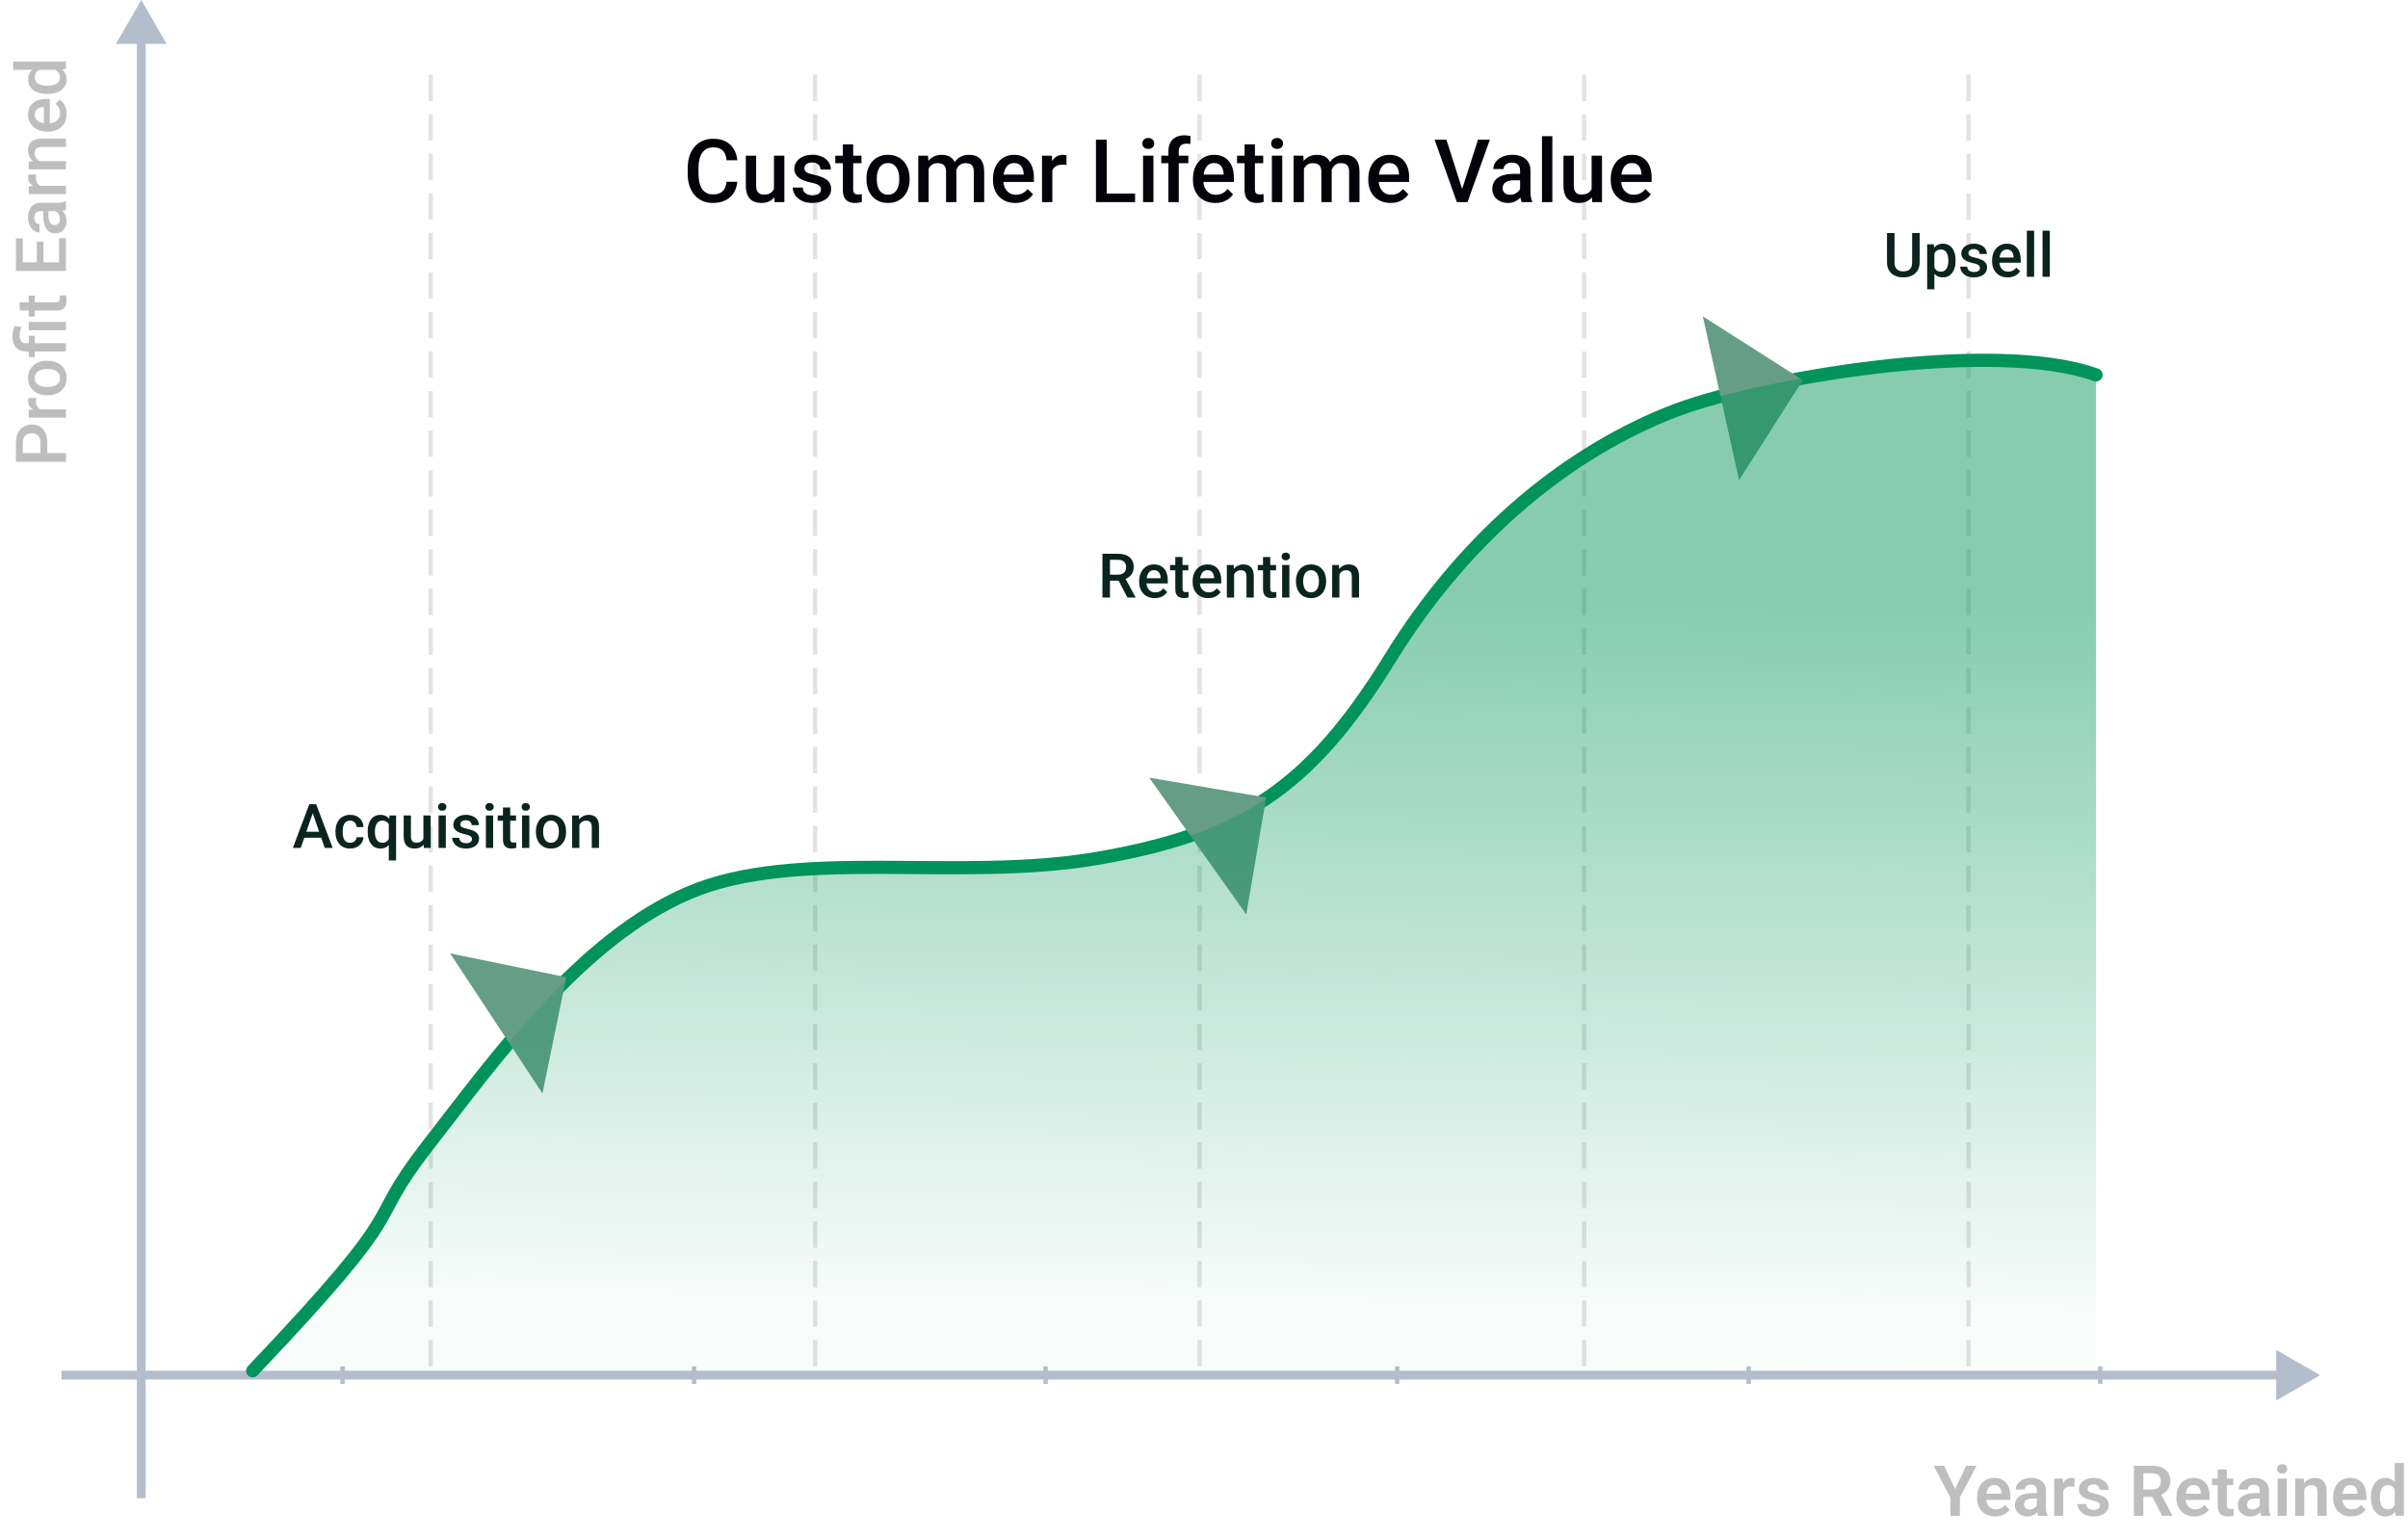 <svg xmlns:inkscape="http://www.inkscape.org/namespaces/inkscape" xmlns:sodipodi="http://sodipodi.sourceforge.net/DTD/sodipodi-0.dtd" xmlns:xlink="http://www.w3.org/1999/xlink" xmlns="http://www.w3.org/2000/svg" xmlns:svg="http://www.w3.org/2000/svg" width="548" height="350" viewBox="0 0 548 350" fill="none" id="svg28" sodipodi:docname="Group 1321314364.svg" inkscape:version="1.4 (86a8ad7, 2024-10-11)"><path d="M448.001 311L448.001 16" stroke="#A7A7A7" stroke-opacity="0.31" stroke-dasharray="6 3" id="path1"></path><path d="M360.501 311V16" stroke="#A7A7A7" stroke-opacity="0.31" stroke-dasharray="6 3" id="path2"></path><path d="M273.001 311V16" stroke="#A7A7A7" stroke-opacity="0.31" stroke-dasharray="6 3" id="path3"></path><path d="M185.501 311L185.501 16" stroke="#A7A7A7" stroke-opacity="0.31" stroke-dasharray="6 3" id="path4"></path><path d="M98.001 311L98.001 16" stroke="#A7A7A7" stroke-opacity="0.31" stroke-dasharray="6 3" id="path5"></path><path d="M165.346 41.371H167.787C167.709 42.302 167.449 43.132 167.006 43.861C166.563 44.584 165.941 45.154 165.141 45.57C164.34 45.987 163.367 46.195 162.221 46.195C161.342 46.195 160.551 46.039 159.848 45.727C159.145 45.408 158.542 44.958 158.041 44.379C157.54 43.793 157.156 43.087 156.889 42.26C156.628 41.433 156.498 40.508 156.498 39.486V38.305C156.498 37.283 156.632 36.358 156.898 35.531C157.172 34.704 157.562 33.998 158.07 33.412C158.578 32.82 159.187 32.367 159.896 32.055C160.613 31.742 161.417 31.586 162.309 31.586C163.441 31.586 164.398 31.794 165.18 32.211C165.961 32.628 166.566 33.204 166.996 33.94C167.432 34.675 167.699 35.518 167.797 36.469H165.355C165.29 35.857 165.147 35.333 164.926 34.897C164.711 34.46 164.392 34.128 163.969 33.9C163.546 33.666 162.992 33.549 162.309 33.549C161.749 33.549 161.26 33.653 160.844 33.861C160.427 34.07 160.079 34.376 159.799 34.779C159.519 35.183 159.307 35.681 159.164 36.273C159.027 36.859 158.959 37.53 158.959 38.285V39.486C158.959 40.203 159.021 40.853 159.145 41.44C159.275 42.019 159.47 42.517 159.73 42.934C159.997 43.35 160.336 43.672 160.746 43.9C161.156 44.128 161.648 44.242 162.221 44.242C162.917 44.242 163.48 44.132 163.91 43.91C164.346 43.689 164.675 43.367 164.896 42.943C165.124 42.514 165.274 41.99 165.346 41.371ZM176.137 43.51V35.434H178.5V46H176.273L176.137 43.51ZM176.469 41.312L177.26 41.293C177.26 42.003 177.182 42.657 177.025 43.256C176.869 43.848 176.628 44.366 176.303 44.809C175.977 45.245 175.561 45.587 175.053 45.834C174.545 46.075 173.936 46.195 173.227 46.195C172.712 46.195 172.24 46.12 171.811 45.971C171.381 45.821 171.01 45.59 170.697 45.277C170.391 44.965 170.154 44.558 169.984 44.057C169.815 43.555 169.73 42.956 169.73 42.26V35.434H172.084V42.279C172.084 42.663 172.13 42.986 172.221 43.246C172.312 43.5 172.436 43.705 172.592 43.861C172.748 44.018 172.93 44.128 173.139 44.193C173.347 44.258 173.568 44.291 173.803 44.291C174.473 44.291 175.001 44.161 175.385 43.9C175.775 43.633 176.052 43.275 176.215 42.826C176.384 42.377 176.469 41.872 176.469 41.312ZM186.84 43.139C186.84 42.904 186.781 42.693 186.664 42.504C186.547 42.309 186.322 42.133 185.99 41.977C185.665 41.82 185.183 41.677 184.545 41.547C183.985 41.423 183.471 41.277 183.002 41.107C182.54 40.932 182.143 40.72 181.811 40.473C181.479 40.225 181.221 39.932 181.039 39.594C180.857 39.255 180.766 38.865 180.766 38.422C180.766 37.992 180.86 37.585 181.049 37.201C181.238 36.817 181.508 36.478 181.859 36.185C182.211 35.893 182.637 35.661 183.139 35.492C183.646 35.323 184.213 35.238 184.838 35.238C185.723 35.238 186.482 35.388 187.113 35.688C187.751 35.98 188.24 36.381 188.578 36.889C188.917 37.39 189.086 37.956 189.086 38.588H186.732C186.732 38.308 186.661 38.047 186.518 37.807C186.381 37.559 186.173 37.361 185.893 37.211C185.613 37.055 185.261 36.977 184.838 36.977C184.434 36.977 184.099 37.042 183.832 37.172C183.572 37.296 183.376 37.458 183.246 37.66C183.122 37.862 183.061 38.083 183.061 38.324C183.061 38.5 183.093 38.66 183.158 38.803C183.23 38.94 183.347 39.066 183.51 39.184C183.673 39.294 183.894 39.398 184.174 39.496C184.46 39.594 184.818 39.688 185.248 39.779C186.055 39.949 186.749 40.167 187.328 40.434C187.914 40.694 188.363 41.033 188.676 41.449C188.988 41.859 189.145 42.38 189.145 43.012C189.145 43.48 189.044 43.91 188.842 44.301C188.646 44.685 188.36 45.02 187.982 45.307C187.605 45.587 187.152 45.805 186.625 45.961C186.104 46.117 185.518 46.195 184.867 46.195C183.91 46.195 183.1 46.026 182.436 45.688C181.771 45.342 181.267 44.903 180.922 44.369C180.583 43.829 180.414 43.269 180.414 42.69H182.689C182.715 43.126 182.836 43.474 183.051 43.734C183.272 43.988 183.546 44.174 183.871 44.291C184.203 44.402 184.545 44.457 184.896 44.457C185.32 44.457 185.674 44.402 185.961 44.291C186.247 44.174 186.465 44.018 186.615 43.822C186.765 43.62 186.84 43.393 186.84 43.139ZM196.049 35.434V37.152H190.092V35.434H196.049ZM191.811 32.846H194.164V43.08C194.164 43.406 194.21 43.656 194.301 43.832C194.398 44.001 194.532 44.115 194.701 44.174C194.87 44.232 195.069 44.262 195.297 44.262C195.46 44.262 195.616 44.252 195.766 44.232C195.915 44.213 196.036 44.193 196.127 44.174L196.137 45.971C195.941 46.029 195.714 46.081 195.453 46.127C195.199 46.172 194.906 46.195 194.574 46.195C194.034 46.195 193.555 46.101 193.139 45.912C192.722 45.717 192.396 45.401 192.162 44.965C191.928 44.529 191.811 43.949 191.811 43.227V32.846ZM197.182 40.834V40.609C197.182 39.848 197.292 39.141 197.514 38.49C197.735 37.833 198.054 37.263 198.471 36.781C198.894 36.293 199.408 35.915 200.014 35.648C200.626 35.375 201.316 35.238 202.084 35.238C202.859 35.238 203.549 35.375 204.154 35.648C204.766 35.915 205.284 36.293 205.707 36.781C206.13 37.263 206.452 37.833 206.674 38.49C206.895 39.141 207.006 39.848 207.006 40.609V40.834C207.006 41.596 206.895 42.302 206.674 42.953C206.452 43.604 206.13 44.174 205.707 44.662C205.284 45.144 204.77 45.522 204.164 45.795C203.559 46.062 202.872 46.195 202.104 46.195C201.329 46.195 200.635 46.062 200.023 45.795C199.418 45.522 198.904 45.144 198.48 44.662C198.057 44.174 197.735 43.604 197.514 42.953C197.292 42.302 197.182 41.596 197.182 40.834ZM199.535 40.609V40.834C199.535 41.309 199.584 41.758 199.682 42.182C199.779 42.605 199.932 42.976 200.141 43.295C200.349 43.614 200.616 43.865 200.941 44.047C201.267 44.229 201.654 44.32 202.104 44.32C202.54 44.32 202.917 44.229 203.236 44.047C203.562 43.865 203.829 43.614 204.037 43.295C204.245 42.976 204.398 42.605 204.496 42.182C204.6 41.758 204.652 41.309 204.652 40.834V40.609C204.652 40.141 204.6 39.698 204.496 39.281C204.398 38.858 204.242 38.484 204.027 38.158C203.819 37.833 203.552 37.579 203.227 37.397C202.908 37.208 202.527 37.113 202.084 37.113C201.641 37.113 201.257 37.208 200.932 37.397C200.613 37.579 200.349 37.833 200.141 38.158C199.932 38.484 199.779 38.858 199.682 39.281C199.584 39.698 199.535 40.141 199.535 40.609ZM211.332 37.582V46H208.979V35.434H211.195L211.332 37.582ZM210.951 40.326L210.15 40.316C210.15 39.587 210.242 38.913 210.424 38.295C210.606 37.676 210.873 37.139 211.225 36.684C211.576 36.221 212.012 35.867 212.533 35.619C213.061 35.365 213.669 35.238 214.359 35.238C214.841 35.238 215.281 35.31 215.678 35.453C216.081 35.59 216.43 35.808 216.723 36.107C217.022 36.407 217.25 36.791 217.406 37.26C217.569 37.728 217.65 38.295 217.65 38.959V46H215.297V39.164C215.297 38.65 215.219 38.246 215.062 37.953C214.913 37.66 214.695 37.452 214.408 37.328C214.128 37.198 213.793 37.133 213.402 37.133C212.96 37.133 212.582 37.217 212.27 37.387C211.964 37.556 211.713 37.787 211.518 38.08C211.322 38.373 211.179 38.712 211.088 39.096C210.997 39.48 210.951 39.89 210.951 40.326ZM217.504 39.701L216.4 39.945C216.4 39.307 216.488 38.705 216.664 38.139C216.846 37.566 217.11 37.065 217.455 36.635C217.807 36.199 218.24 35.857 218.754 35.609C219.268 35.362 219.857 35.238 220.521 35.238C221.062 35.238 221.544 35.313 221.967 35.463C222.396 35.606 222.761 35.834 223.061 36.147C223.36 36.459 223.588 36.866 223.744 37.367C223.9 37.862 223.979 38.461 223.979 39.164V46H221.615V39.154C221.615 38.62 221.537 38.207 221.381 37.914C221.231 37.621 221.016 37.419 220.736 37.309C220.456 37.191 220.121 37.133 219.73 37.133C219.366 37.133 219.044 37.201 218.764 37.338C218.49 37.468 218.259 37.654 218.07 37.895C217.882 38.129 217.738 38.399 217.641 38.705C217.549 39.011 217.504 39.343 217.504 39.701ZM231.059 46.195C230.277 46.195 229.571 46.068 228.939 45.815C228.314 45.554 227.781 45.193 227.338 44.73C226.902 44.268 226.566 43.725 226.332 43.1C226.098 42.475 225.98 41.801 225.98 41.078V40.688C225.98 39.861 226.101 39.112 226.342 38.441C226.583 37.771 226.918 37.198 227.348 36.723C227.777 36.241 228.285 35.873 228.871 35.619C229.457 35.365 230.092 35.238 230.775 35.238C231.531 35.238 232.191 35.365 232.758 35.619C233.324 35.873 233.793 36.231 234.164 36.693C234.542 37.149 234.822 37.693 235.004 38.324C235.193 38.956 235.287 39.652 235.287 40.414V41.42H227.123V39.73H232.963V39.545C232.95 39.122 232.865 38.725 232.709 38.353C232.559 37.982 232.328 37.683 232.016 37.455C231.703 37.227 231.286 37.113 230.766 37.113C230.375 37.113 230.027 37.198 229.721 37.367C229.421 37.53 229.171 37.768 228.969 38.08C228.767 38.393 228.611 38.77 228.5 39.213C228.396 39.649 228.344 40.141 228.344 40.688V41.078C228.344 41.54 228.406 41.97 228.529 42.367C228.66 42.758 228.848 43.1 229.096 43.393C229.343 43.685 229.643 43.917 229.994 44.086C230.346 44.249 230.746 44.33 231.195 44.33C231.762 44.33 232.266 44.216 232.709 43.988C233.152 43.76 233.536 43.438 233.861 43.022L235.102 44.223C234.874 44.555 234.577 44.874 234.213 45.18C233.848 45.479 233.402 45.723 232.875 45.912C232.354 46.101 231.749 46.195 231.059 46.195ZM239.486 37.445V46H237.133V35.434H239.379L239.486 37.445ZM242.719 35.365L242.699 37.553C242.556 37.527 242.4 37.507 242.23 37.494C242.068 37.481 241.905 37.475 241.742 37.475C241.339 37.475 240.984 37.533 240.678 37.65C240.372 37.761 240.115 37.924 239.906 38.139C239.704 38.347 239.548 38.601 239.438 38.9C239.327 39.2 239.262 39.535 239.242 39.906L238.705 39.945C238.705 39.281 238.77 38.666 238.9 38.1C239.031 37.533 239.226 37.035 239.486 36.605C239.753 36.176 240.085 35.84 240.482 35.6C240.886 35.359 241.352 35.238 241.879 35.238C242.022 35.238 242.175 35.251 242.338 35.277C242.507 35.303 242.634 35.333 242.719 35.365ZM258.314 44.057V46H251.176V44.057H258.314ZM251.859 31.781V46H249.408V31.781H251.859ZM262.494 35.434V46H260.131V35.434H262.494ZM259.975 32.66C259.975 32.302 260.092 32.006 260.326 31.771C260.567 31.531 260.899 31.41 261.322 31.41C261.739 31.41 262.068 31.531 262.309 31.771C262.549 32.006 262.67 32.302 262.67 32.66C262.67 33.012 262.549 33.305 262.309 33.539C262.068 33.773 261.739 33.891 261.322 33.891C260.899 33.891 260.567 33.773 260.326 33.539C260.092 33.305 259.975 33.012 259.975 32.66ZM268.256 46H265.902V34.418C265.902 33.63 266.049 32.969 266.342 32.435C266.641 31.895 267.068 31.488 267.621 31.215C268.174 30.935 268.829 30.795 269.584 30.795C269.818 30.795 270.049 30.811 270.277 30.844C270.505 30.87 270.727 30.912 270.941 30.971L270.883 32.787C270.753 32.755 270.609 32.732 270.453 32.719C270.303 32.706 270.141 32.699 269.965 32.699C269.607 32.699 269.298 32.768 269.037 32.904C268.783 33.035 268.588 33.227 268.451 33.48C268.321 33.734 268.256 34.047 268.256 34.418V46ZM270.434 35.434V37.152H264.281V35.434H270.434ZM276.566 46.195C275.785 46.195 275.079 46.068 274.447 45.815C273.822 45.554 273.288 45.193 272.846 44.73C272.41 44.268 272.074 43.725 271.84 43.1C271.605 42.475 271.488 41.801 271.488 41.078V40.688C271.488 39.861 271.609 39.112 271.85 38.441C272.09 37.771 272.426 37.198 272.855 36.723C273.285 36.241 273.793 35.873 274.379 35.619C274.965 35.365 275.6 35.238 276.283 35.238C277.038 35.238 277.699 35.365 278.266 35.619C278.832 35.873 279.301 36.231 279.672 36.693C280.049 37.149 280.329 37.693 280.512 38.324C280.701 38.956 280.795 39.652 280.795 40.414V41.42H272.631V39.73H278.471V39.545C278.458 39.122 278.373 38.725 278.217 38.353C278.067 37.982 277.836 37.683 277.523 37.455C277.211 37.227 276.794 37.113 276.273 37.113C275.883 37.113 275.535 37.198 275.229 37.367C274.929 37.53 274.678 37.768 274.477 38.08C274.275 38.393 274.118 38.77 274.008 39.213C273.904 39.649 273.852 40.141 273.852 40.688V41.078C273.852 41.54 273.913 41.97 274.037 42.367C274.167 42.758 274.356 43.1 274.604 43.393C274.851 43.685 275.15 43.917 275.502 44.086C275.854 44.249 276.254 44.33 276.703 44.33C277.27 44.33 277.774 44.216 278.217 43.988C278.66 43.76 279.044 43.438 279.369 43.022L280.609 44.223C280.382 44.555 280.085 44.874 279.721 45.18C279.356 45.479 278.91 45.723 278.383 45.912C277.862 46.101 277.257 46.195 276.566 46.195ZM287.475 35.434V37.152H281.518V35.434H287.475ZM283.236 32.846H285.59V43.08C285.59 43.406 285.635 43.656 285.727 43.832C285.824 44.001 285.958 44.115 286.127 44.174C286.296 44.232 286.495 44.262 286.723 44.262C286.885 44.262 287.042 44.252 287.191 44.232C287.341 44.213 287.462 44.193 287.553 44.174L287.562 45.971C287.367 46.029 287.139 46.081 286.879 46.127C286.625 46.172 286.332 46.195 286 46.195C285.46 46.195 284.981 46.101 284.564 45.912C284.148 45.717 283.822 45.401 283.588 44.965C283.354 44.529 283.236 43.949 283.236 43.227V32.846ZM291.811 35.434V46H289.447V35.434H291.811ZM289.291 32.66C289.291 32.302 289.408 32.006 289.643 31.771C289.883 31.531 290.215 31.41 290.639 31.41C291.055 31.41 291.384 31.531 291.625 31.771C291.866 32.006 291.986 32.302 291.986 32.66C291.986 33.012 291.866 33.305 291.625 33.539C291.384 33.773 291.055 33.891 290.639 33.891C290.215 33.891 289.883 33.773 289.643 33.539C289.408 33.305 289.291 33.012 289.291 32.66ZM296.742 37.582V46H294.389V35.434H296.605L296.742 37.582ZM296.361 40.326L295.561 40.316C295.561 39.587 295.652 38.913 295.834 38.295C296.016 37.676 296.283 37.139 296.635 36.684C296.986 36.221 297.423 35.867 297.943 35.619C298.471 35.365 299.079 35.238 299.77 35.238C300.251 35.238 300.691 35.31 301.088 35.453C301.492 35.59 301.84 35.808 302.133 36.107C302.432 36.407 302.66 36.791 302.816 37.26C302.979 37.728 303.061 38.295 303.061 38.959V46H300.707V39.164C300.707 38.65 300.629 38.246 300.473 37.953C300.323 37.66 300.105 37.452 299.818 37.328C299.538 37.198 299.203 37.133 298.812 37.133C298.37 37.133 297.992 37.217 297.68 37.387C297.374 37.556 297.123 37.787 296.928 38.08C296.732 38.373 296.589 38.712 296.498 39.096C296.407 39.48 296.361 39.89 296.361 40.326ZM302.914 39.701L301.811 39.945C301.811 39.307 301.898 38.705 302.074 38.139C302.257 37.566 302.52 37.065 302.865 36.635C303.217 36.199 303.65 35.857 304.164 35.609C304.678 35.362 305.268 35.238 305.932 35.238C306.472 35.238 306.954 35.313 307.377 35.463C307.807 35.606 308.171 35.834 308.471 36.147C308.77 36.459 308.998 36.866 309.154 37.367C309.311 37.862 309.389 38.461 309.389 39.164V46H307.025V39.154C307.025 38.62 306.947 38.207 306.791 37.914C306.641 37.621 306.426 37.419 306.146 37.309C305.867 37.191 305.531 37.133 305.141 37.133C304.776 37.133 304.454 37.201 304.174 37.338C303.9 37.468 303.669 37.654 303.48 37.895C303.292 38.129 303.148 38.399 303.051 38.705C302.96 39.011 302.914 39.343 302.914 39.701ZM316.469 46.195C315.688 46.195 314.981 46.068 314.35 45.815C313.725 45.554 313.191 45.193 312.748 44.73C312.312 44.268 311.977 43.725 311.742 43.1C311.508 42.475 311.391 41.801 311.391 41.078V40.688C311.391 39.861 311.511 39.112 311.752 38.441C311.993 37.771 312.328 37.198 312.758 36.723C313.188 36.241 313.695 35.873 314.281 35.619C314.867 35.365 315.502 35.238 316.186 35.238C316.941 35.238 317.602 35.365 318.168 35.619C318.734 35.873 319.203 36.231 319.574 36.693C319.952 37.149 320.232 37.693 320.414 38.324C320.603 38.956 320.697 39.652 320.697 40.414V41.42H312.533V39.73H318.373V39.545C318.36 39.122 318.275 38.725 318.119 38.353C317.969 37.982 317.738 37.683 317.426 37.455C317.113 37.227 316.697 37.113 316.176 37.113C315.785 37.113 315.437 37.198 315.131 37.367C314.831 37.53 314.581 37.768 314.379 38.08C314.177 38.393 314.021 38.77 313.91 39.213C313.806 39.649 313.754 40.141 313.754 40.688V41.078C313.754 41.54 313.816 41.97 313.939 42.367C314.07 42.758 314.258 43.1 314.506 43.393C314.753 43.685 315.053 43.917 315.404 44.086C315.756 44.249 316.156 44.33 316.605 44.33C317.172 44.33 317.676 44.216 318.119 43.988C318.562 43.76 318.946 43.438 319.271 43.022L320.512 44.223C320.284 44.555 319.988 44.874 319.623 45.18C319.258 45.479 318.812 45.723 318.285 45.912C317.764 46.101 317.159 46.195 316.469 46.195ZM332.621 43.402L336.361 31.781H339.066L333.969 46H332.143L332.621 43.402ZM329.164 31.781L332.875 43.402L333.383 46H331.547L326.469 31.781H329.164ZM345.932 43.881V38.842C345.932 38.464 345.863 38.139 345.727 37.865C345.59 37.592 345.382 37.38 345.102 37.23C344.828 37.081 344.483 37.006 344.066 37.006C343.682 37.006 343.35 37.071 343.07 37.201C342.79 37.331 342.572 37.507 342.416 37.728C342.26 37.95 342.182 38.2 342.182 38.48H339.838C339.838 38.064 339.939 37.66 340.141 37.27C340.342 36.879 340.635 36.531 341.02 36.225C341.404 35.919 341.863 35.678 342.396 35.502C342.93 35.326 343.529 35.238 344.193 35.238C344.988 35.238 345.691 35.372 346.303 35.639C346.921 35.906 347.406 36.309 347.758 36.85C348.116 37.383 348.295 38.054 348.295 38.861V43.559C348.295 44.04 348.327 44.473 348.393 44.857C348.464 45.235 348.565 45.564 348.695 45.844V46H346.283C346.173 45.746 346.085 45.424 346.02 45.033C345.961 44.636 345.932 44.252 345.932 43.881ZM346.273 39.574L346.293 41.029H344.604C344.167 41.029 343.783 41.072 343.451 41.156C343.119 41.234 342.842 41.352 342.621 41.508C342.4 41.664 342.234 41.853 342.123 42.074C342.012 42.296 341.957 42.546 341.957 42.826C341.957 43.106 342.022 43.363 342.152 43.598C342.283 43.825 342.471 44.005 342.719 44.135C342.973 44.265 343.279 44.33 343.637 44.33C344.118 44.33 344.538 44.232 344.896 44.037C345.261 43.835 345.548 43.591 345.756 43.305C345.964 43.012 346.075 42.735 346.088 42.475L346.85 43.52C346.771 43.786 346.638 44.073 346.449 44.379C346.26 44.685 346.013 44.978 345.707 45.258C345.408 45.531 345.046 45.756 344.623 45.932C344.206 46.107 343.725 46.195 343.178 46.195C342.488 46.195 341.872 46.059 341.332 45.785C340.792 45.505 340.368 45.131 340.062 44.662C339.757 44.187 339.604 43.65 339.604 43.051C339.604 42.491 339.708 41.996 339.916 41.566C340.131 41.13 340.443 40.766 340.854 40.473C341.27 40.18 341.778 39.958 342.377 39.809C342.976 39.652 343.66 39.574 344.428 39.574H346.273ZM353.275 31V46H350.912V31H353.275ZM362.211 43.51V35.434H364.574V46H362.348L362.211 43.51ZM362.543 41.312L363.334 41.293C363.334 42.003 363.256 42.657 363.1 43.256C362.943 43.848 362.702 44.366 362.377 44.809C362.051 45.245 361.635 45.587 361.127 45.834C360.619 46.075 360.01 46.195 359.301 46.195C358.786 46.195 358.314 46.12 357.885 45.971C357.455 45.821 357.084 45.59 356.771 45.277C356.465 44.965 356.228 44.558 356.059 44.057C355.889 43.555 355.805 42.956 355.805 42.26V35.434H358.158V42.279C358.158 42.663 358.204 42.986 358.295 43.246C358.386 43.5 358.51 43.705 358.666 43.861C358.822 44.018 359.005 44.128 359.213 44.193C359.421 44.258 359.643 44.291 359.877 44.291C360.548 44.291 361.075 44.161 361.459 43.9C361.85 43.633 362.126 43.275 362.289 42.826C362.458 42.377 362.543 41.872 362.543 41.312ZM371.645 46.195C370.863 46.195 370.157 46.068 369.525 45.815C368.9 45.554 368.367 45.193 367.924 44.73C367.488 44.268 367.152 43.725 366.918 43.1C366.684 42.475 366.566 41.801 366.566 41.078V40.688C366.566 39.861 366.687 39.112 366.928 38.441C367.169 37.771 367.504 37.198 367.934 36.723C368.363 36.241 368.871 35.873 369.457 35.619C370.043 35.365 370.678 35.238 371.361 35.238C372.117 35.238 372.777 35.365 373.344 35.619C373.91 35.873 374.379 36.231 374.75 36.693C375.128 37.149 375.408 37.693 375.59 38.324C375.779 38.956 375.873 39.652 375.873 40.414V41.42H367.709V39.73H373.549V39.545C373.536 39.122 373.451 38.725 373.295 38.353C373.145 37.982 372.914 37.683 372.602 37.455C372.289 37.227 371.872 37.113 371.352 37.113C370.961 37.113 370.613 37.198 370.307 37.367C370.007 37.53 369.757 37.768 369.555 38.08C369.353 38.393 369.197 38.77 369.086 39.213C368.982 39.649 368.93 40.141 368.93 40.688V41.078C368.93 41.54 368.992 41.97 369.115 42.367C369.245 42.758 369.434 43.1 369.682 43.393C369.929 43.685 370.229 43.917 370.58 44.086C370.932 44.249 371.332 44.33 371.781 44.33C372.348 44.33 372.852 44.216 373.295 43.988C373.738 43.76 374.122 43.438 374.447 43.022L375.688 44.223C375.46 44.555 375.163 44.874 374.799 45.18C374.434 45.479 373.988 45.723 373.461 45.912C372.94 46.101 372.335 46.195 371.645 46.195Z" fill="#040309" id="path6"></path><path d="M528.001 313L518.001 307.226V318.774L528.001 313ZM519.001 312L14.001 312V314L519.001 314V312Z" fill="#B3BECC" id="path7"></path><path d="M477.954 315V311" stroke="#B3BECC" id="path8"></path><path d="M397.954 315V311" stroke="#B3BECC" id="path9"></path><path d="M317.954 315V311" stroke="#B3BECC" id="path10"></path><path d="M237.954 315V311" stroke="#B3BECC" id="path11"></path><path d="M157.954 315V311" stroke="#B3BECC" id="path12"></path><path d="M77.954 315V311" stroke="#B3BECC" id="path13"></path><path d="M32.148 0L37.922 10H26.375L32.148 0ZM31.148 341L31.148 9H33.148L33.148 341H31.148Z" fill="#B3BECC" id="path14"></path><path d="M250.886 126.047H254.406C255.163 126.047 255.808 126.161 256.341 126.389C256.874 126.617 257.282 126.954 257.564 127.4C257.852 127.842 257.995 128.389 257.995 129.041C257.995 129.538 257.904 129.975 257.722 130.354C257.539 130.732 257.282 131.051 256.949 131.311C256.617 131.566 256.22 131.764 255.76 131.905L255.24 132.158H252.075L252.062 130.798H254.434C254.844 130.798 255.186 130.725 255.459 130.579C255.732 130.433 255.938 130.235 256.074 129.984C256.215 129.729 256.286 129.442 256.286 129.123C256.286 128.777 256.218 128.476 256.081 128.221C255.949 127.961 255.744 127.763 255.466 127.626C255.188 127.485 254.835 127.414 254.406 127.414H252.602V136H250.886V126.047ZM256.566 136L254.229 131.529L256.026 131.522L258.398 135.911V136H256.566ZM262.801 136.137C262.254 136.137 261.759 136.048 261.317 135.87C260.88 135.688 260.506 135.435 260.196 135.111C259.891 134.788 259.656 134.407 259.492 133.97C259.328 133.532 259.246 133.061 259.246 132.555V132.281C259.246 131.702 259.33 131.178 259.499 130.709C259.668 130.24 259.902 129.839 260.203 129.506C260.504 129.169 260.859 128.911 261.27 128.733C261.68 128.556 262.124 128.467 262.603 128.467C263.131 128.467 263.594 128.556 263.99 128.733C264.387 128.911 264.715 129.162 264.975 129.485C265.239 129.804 265.435 130.185 265.562 130.627C265.695 131.069 265.761 131.557 265.761 132.09V132.794H260.046V131.611H264.134V131.481C264.125 131.185 264.065 130.907 263.956 130.647C263.851 130.388 263.689 130.178 263.471 130.019C263.252 129.859 262.96 129.779 262.596 129.779C262.322 129.779 262.078 129.839 261.864 129.957C261.655 130.071 261.479 130.237 261.338 130.456C261.197 130.675 261.087 130.939 261.01 131.249C260.937 131.554 260.9 131.898 260.9 132.281V132.555C260.9 132.878 260.944 133.179 261.03 133.457C261.121 133.73 261.254 133.97 261.427 134.175C261.6 134.38 261.81 134.542 262.056 134.66C262.302 134.774 262.582 134.831 262.896 134.831C263.293 134.831 263.646 134.751 263.956 134.592C264.266 134.432 264.535 134.207 264.763 133.915L265.631 134.756C265.471 134.988 265.264 135.212 265.009 135.426C264.754 135.635 264.441 135.806 264.072 135.938C263.708 136.071 263.284 136.137 262.801 136.137ZM270.437 128.604V129.807H266.267V128.604H270.437ZM267.47 126.792H269.117V133.956C269.117 134.184 269.149 134.359 269.213 134.482C269.281 134.601 269.375 134.681 269.493 134.722C269.612 134.763 269.751 134.783 269.91 134.783C270.024 134.783 270.133 134.776 270.238 134.763C270.343 134.749 270.427 134.735 270.491 134.722L270.498 135.979C270.361 136.021 270.202 136.057 270.02 136.089C269.842 136.121 269.637 136.137 269.404 136.137C269.026 136.137 268.691 136.071 268.399 135.938C268.108 135.802 267.88 135.581 267.716 135.275C267.552 134.97 267.47 134.564 267.47 134.059V126.792ZM274.969 136.137C274.422 136.137 273.927 136.048 273.485 135.87C273.048 135.688 272.674 135.435 272.364 135.111C272.059 134.788 271.824 134.407 271.66 133.97C271.496 133.532 271.414 133.061 271.414 132.555V132.281C271.414 131.702 271.498 131.178 271.667 130.709C271.836 130.24 272.07 129.839 272.371 129.506C272.672 129.169 273.027 128.911 273.438 128.733C273.848 128.556 274.292 128.467 274.771 128.467C275.299 128.467 275.762 128.556 276.158 128.733C276.555 128.911 276.883 129.162 277.143 129.485C277.407 129.804 277.603 130.185 277.73 130.627C277.863 131.069 277.929 131.557 277.929 132.09V132.794H272.214V131.611H276.302V131.481C276.293 131.185 276.233 130.907 276.124 130.647C276.019 130.388 275.857 130.178 275.639 130.019C275.42 129.859 275.128 129.779 274.764 129.779C274.49 129.779 274.246 129.839 274.032 129.957C273.823 130.071 273.647 130.237 273.506 130.456C273.365 130.675 273.255 130.939 273.178 131.249C273.105 131.554 273.068 131.898 273.068 132.281V132.555C273.068 132.878 273.112 133.179 273.198 133.457C273.289 133.73 273.422 133.97 273.595 134.175C273.768 134.38 273.978 134.542 274.224 134.66C274.47 134.774 274.75 134.831 275.064 134.831C275.461 134.831 275.814 134.751 276.124 134.592C276.434 134.432 276.703 134.207 276.931 133.915L277.799 134.756C277.639 134.988 277.432 135.212 277.177 135.426C276.922 135.635 276.609 135.806 276.24 135.938C275.876 136.071 275.452 136.137 274.969 136.137ZM280.848 130.183V136H279.2V128.604H280.752L280.848 130.183ZM280.554 132.028L280.021 132.021C280.025 131.497 280.098 131.017 280.239 130.579C280.385 130.142 280.586 129.766 280.841 129.451C281.101 129.137 281.41 128.895 281.771 128.727C282.131 128.553 282.532 128.467 282.974 128.467C283.329 128.467 283.65 128.517 283.938 128.617C284.229 128.713 284.478 128.87 284.683 129.089C284.892 129.308 285.052 129.592 285.161 129.943C285.271 130.29 285.325 130.716 285.325 131.222V136H283.671V131.215C283.671 130.859 283.618 130.579 283.514 130.374C283.413 130.164 283.265 130.016 283.069 129.93C282.878 129.839 282.639 129.793 282.352 129.793C282.069 129.793 281.816 129.852 281.593 129.971C281.369 130.089 281.18 130.251 281.025 130.456C280.875 130.661 280.759 130.898 280.677 131.167C280.595 131.436 280.554 131.723 280.554 132.028ZM290.397 128.604V129.807H286.228V128.604H290.397ZM287.431 126.792H289.078V133.956C289.078 134.184 289.11 134.359 289.174 134.482C289.242 134.601 289.336 134.681 289.454 134.722C289.573 134.763 289.712 134.783 289.871 134.783C289.985 134.783 290.094 134.776 290.199 134.763C290.304 134.749 290.388 134.735 290.452 134.722L290.459 135.979C290.322 136.021 290.163 136.057 289.98 136.089C289.803 136.121 289.598 136.137 289.365 136.137C288.987 136.137 288.652 136.071 288.36 135.938C288.069 135.802 287.841 135.581 287.677 135.275C287.513 134.97 287.431 134.564 287.431 134.059V126.792ZM293.433 128.604V136H291.778V128.604H293.433ZM291.669 126.662C291.669 126.411 291.751 126.204 291.915 126.04C292.084 125.871 292.316 125.787 292.612 125.787C292.904 125.787 293.134 125.871 293.303 126.04C293.471 126.204 293.556 126.411 293.556 126.662C293.556 126.908 293.471 127.113 293.303 127.277C293.134 127.441 292.904 127.523 292.612 127.523C292.316 127.523 292.084 127.441 291.915 127.277C291.751 127.113 291.669 126.908 291.669 126.662ZM294.923 132.384V132.227C294.923 131.693 295 131.199 295.155 130.743C295.31 130.283 295.534 129.884 295.825 129.547C296.121 129.205 296.481 128.941 296.905 128.754C297.334 128.562 297.817 128.467 298.354 128.467C298.897 128.467 299.38 128.562 299.804 128.754C300.232 128.941 300.594 129.205 300.891 129.547C301.187 129.884 301.412 130.283 301.567 130.743C301.722 131.199 301.8 131.693 301.8 132.227V132.384C301.8 132.917 301.722 133.411 301.567 133.867C301.412 134.323 301.187 134.722 300.891 135.063C300.594 135.401 300.234 135.665 299.811 135.856C299.387 136.043 298.906 136.137 298.368 136.137C297.826 136.137 297.34 136.043 296.912 135.856C296.488 135.665 296.128 135.401 295.832 135.063C295.536 134.722 295.31 134.323 295.155 133.867C295 133.411 294.923 132.917 294.923 132.384ZM296.57 132.227V132.384C296.57 132.716 296.604 133.031 296.673 133.327C296.741 133.623 296.848 133.883 296.994 134.106C297.14 134.33 297.327 134.505 297.555 134.633C297.783 134.76 298.054 134.824 298.368 134.824C298.674 134.824 298.938 134.76 299.161 134.633C299.389 134.505 299.576 134.33 299.722 134.106C299.868 133.883 299.975 133.623 300.043 133.327C300.116 133.031 300.152 132.716 300.152 132.384V132.227C300.152 131.898 300.116 131.589 300.043 131.297C299.975 131.001 299.865 130.739 299.715 130.511C299.569 130.283 299.382 130.105 299.154 129.978C298.931 129.845 298.664 129.779 298.354 129.779C298.045 129.779 297.776 129.845 297.548 129.978C297.325 130.105 297.14 130.283 296.994 130.511C296.848 130.739 296.741 131.001 296.673 131.297C296.604 131.589 296.57 131.898 296.57 132.227ZM304.814 130.183V136H303.167V128.604H304.719L304.814 130.183ZM304.521 132.028L303.987 132.021C303.992 131.497 304.065 131.017 304.206 130.579C304.352 130.142 304.552 129.766 304.808 129.451C305.067 129.137 305.377 128.895 305.737 128.727C306.097 128.553 306.498 128.467 306.94 128.467C307.296 128.467 307.617 128.517 307.904 128.617C308.196 128.713 308.444 128.87 308.649 129.089C308.859 129.308 309.019 129.592 309.128 129.943C309.237 130.29 309.292 130.716 309.292 131.222V136H307.638V131.215C307.638 130.859 307.585 130.579 307.48 130.374C307.38 130.164 307.232 130.016 307.036 129.93C306.845 129.839 306.605 129.793 306.318 129.793C306.036 129.793 305.783 129.852 305.56 129.971C305.336 130.089 305.147 130.251 304.992 130.456C304.842 130.661 304.726 130.898 304.644 131.167C304.562 131.436 304.521 131.723 304.521 132.028Z" fill="url(#paint0_linear_8001_2397)" id="path15"></path><path d="M435.155 53.047H436.864V59.698C436.864 60.455 436.7 61.088 436.372 61.599C436.044 62.109 435.597 62.494 435.032 62.754C434.472 63.009 433.845 63.137 433.152 63.137C432.437 63.137 431.799 63.009 431.238 62.754C430.678 62.494 430.236 62.109 429.912 61.599C429.593 61.088 429.434 60.455 429.434 59.698V53.047H431.143V59.698C431.143 60.177 431.225 60.571 431.389 60.881C431.553 61.186 431.785 61.412 432.086 61.558C432.387 61.703 432.742 61.776 433.152 61.776C433.562 61.776 433.916 61.703 434.212 61.558C434.513 61.412 434.745 61.186 434.909 60.881C435.073 60.571 435.155 60.177 435.155 59.698V53.047ZM440.221 57.025V65.844H438.573V55.603H440.091L440.221 57.025ZM445.04 59.233V59.377C445.04 59.915 444.976 60.414 444.849 60.874C444.726 61.33 444.541 61.728 444.295 62.07C444.053 62.408 443.755 62.67 443.399 62.856C443.044 63.043 442.634 63.137 442.169 63.137C441.709 63.137 441.305 63.052 440.959 62.884C440.617 62.711 440.328 62.467 440.091 62.152C439.854 61.838 439.662 61.469 439.517 61.045C439.375 60.617 439.275 60.147 439.216 59.637V59.083C439.275 58.541 439.375 58.048 439.517 57.606C439.662 57.164 439.854 56.784 440.091 56.465C440.328 56.146 440.617 55.9 440.959 55.727C441.301 55.553 441.7 55.467 442.155 55.467C442.62 55.467 443.033 55.558 443.393 55.74C443.753 55.918 444.056 56.173 444.302 56.506C444.548 56.834 444.732 57.23 444.855 57.695C444.979 58.156 445.04 58.668 445.04 59.233ZM443.393 59.377V59.233C443.393 58.892 443.361 58.575 443.297 58.283C443.233 57.987 443.133 57.727 442.996 57.504C442.859 57.281 442.684 57.107 442.47 56.984C442.26 56.857 442.007 56.793 441.711 56.793C441.419 56.793 441.169 56.843 440.959 56.943C440.749 57.039 440.574 57.173 440.433 57.347C440.291 57.52 440.182 57.723 440.104 57.955C440.027 58.183 439.972 58.431 439.94 58.7V60.026C439.995 60.355 440.089 60.655 440.221 60.929C440.353 61.202 440.54 61.421 440.781 61.585C441.027 61.745 441.342 61.824 441.725 61.824C442.021 61.824 442.274 61.76 442.483 61.633C442.693 61.505 442.864 61.33 442.996 61.106C443.133 60.879 443.233 60.617 443.297 60.32C443.361 60.024 443.393 59.71 443.393 59.377ZM450.591 60.997C450.591 60.833 450.55 60.685 450.468 60.553C450.386 60.416 450.229 60.293 449.996 60.184C449.768 60.074 449.431 59.974 448.984 59.883C448.592 59.796 448.232 59.694 447.904 59.575C447.581 59.452 447.303 59.304 447.07 59.131C446.838 58.958 446.658 58.753 446.53 58.516C446.403 58.279 446.339 58.005 446.339 57.695C446.339 57.395 446.405 57.11 446.537 56.841C446.669 56.572 446.858 56.335 447.104 56.13C447.351 55.925 447.649 55.763 448 55.645C448.355 55.526 448.752 55.467 449.189 55.467C449.809 55.467 450.34 55.572 450.782 55.781C451.229 55.986 451.571 56.267 451.808 56.622C452.045 56.973 452.163 57.37 452.163 57.812H450.516C450.516 57.616 450.465 57.433 450.365 57.265C450.27 57.092 450.124 56.953 449.928 56.848C449.732 56.738 449.486 56.684 449.189 56.684C448.907 56.684 448.672 56.729 448.485 56.82C448.303 56.907 448.166 57.021 448.075 57.162C447.989 57.303 447.945 57.458 447.945 57.627C447.945 57.75 447.968 57.862 448.014 57.962C448.064 58.058 448.146 58.147 448.26 58.228C448.374 58.306 448.529 58.379 448.725 58.447C448.925 58.516 449.176 58.582 449.477 58.645C450.042 58.764 450.527 58.917 450.933 59.103C451.343 59.286 451.657 59.523 451.876 59.815C452.095 60.102 452.204 60.466 452.204 60.908C452.204 61.236 452.133 61.537 451.992 61.81C451.855 62.079 451.655 62.314 451.391 62.515C451.126 62.711 450.81 62.863 450.44 62.973C450.076 63.082 449.666 63.137 449.21 63.137C448.54 63.137 447.973 63.018 447.508 62.781C447.043 62.54 446.69 62.232 446.448 61.858C446.211 61.48 446.093 61.088 446.093 60.683H447.686C447.704 60.988 447.788 61.232 447.938 61.414C448.093 61.592 448.285 61.722 448.513 61.804C448.745 61.881 448.984 61.92 449.23 61.92C449.527 61.92 449.775 61.881 449.976 61.804C450.176 61.722 450.329 61.612 450.434 61.476C450.538 61.334 450.591 61.175 450.591 60.997ZM456.907 63.137C456.36 63.137 455.866 63.048 455.424 62.87C454.986 62.688 454.613 62.435 454.303 62.111C453.997 61.788 453.763 61.407 453.599 60.97C453.435 60.532 453.353 60.06 453.353 59.555V59.281C453.353 58.703 453.437 58.178 453.605 57.709C453.774 57.24 454.009 56.839 454.31 56.506C454.61 56.169 454.966 55.911 455.376 55.733C455.786 55.556 456.23 55.467 456.709 55.467C457.238 55.467 457.7 55.556 458.097 55.733C458.493 55.911 458.821 56.162 459.081 56.485C459.345 56.804 459.541 57.185 459.669 57.627C459.801 58.069 459.867 58.557 459.867 59.09V59.794H454.152V58.611H458.24V58.481C458.231 58.185 458.172 57.907 458.062 57.648C457.958 57.388 457.796 57.178 457.577 57.019C457.358 56.859 457.067 56.779 456.702 56.779C456.429 56.779 456.185 56.839 455.971 56.957C455.761 57.071 455.586 57.237 455.444 57.456C455.303 57.675 455.194 57.939 455.116 58.249C455.043 58.554 455.007 58.898 455.007 59.281V59.555C455.007 59.878 455.05 60.179 455.137 60.457C455.228 60.73 455.36 60.97 455.533 61.175C455.706 61.38 455.916 61.542 456.162 61.66C456.408 61.774 456.688 61.831 457.003 61.831C457.399 61.831 457.753 61.751 458.062 61.592C458.372 61.432 458.641 61.207 458.869 60.915L459.737 61.756C459.578 61.988 459.37 62.212 459.115 62.426C458.86 62.635 458.548 62.806 458.179 62.938C457.814 63.071 457.39 63.137 456.907 63.137ZM462.916 52.5V63H461.262V52.5H462.916ZM466.484 52.5V63H464.83V52.5H466.484Z" fill="url(#paint1_linear_8001_2397)" id="path16"></path><path d="M57.5 312C95.5 272 82 280.5 97.326 260.765C113 240.582 132.168 213.778 156.692 203.251C181.216 192.724 218.316 200.833 249.782 195.362C281.812 189.792 297.844 179.9 316.346 149.865C332.361 123.867 354.366 104.359 379.406 94.154C399.438 85.991 453.978 76.979 477 85.334" stroke="#00935B" stroke-width="3" stroke-linecap="round" id="path17" style="stroke-width:3;stroke-dasharray:none"></path><path d="M410.282 86.518L387.518 72L395.765 109.283L410.282 86.518Z" fill="#659D87" stroke="#A7A7A7" stroke-opacity="0.26" stroke-linejoin="round" id="path18" style="stroke:none"></path><path d="M288.145 181.526L261.527 177L283.619 208.144L288.145 181.526Z" fill="#659D87" stroke="#A7A7A7" stroke-opacity="0.26" stroke-linejoin="round" id="path19" style="stroke:none"></path><path d="M128.875 222.426L102.426 217L123.448 248.876L128.875 222.426Z" fill="#659D87" stroke="#A7A7A7" stroke-opacity="0.26" stroke-linejoin="round" id="path20" style="stroke:none"></path><path d="M71.417 184.373L68.443 193H66.645L70.392 183.047H71.54L71.417 184.373ZM73.905 193L70.925 184.373L70.795 183.047H71.95L75.71 193H73.905ZM73.762 189.309V190.669H68.348V189.309H73.762ZM79.682 191.824C79.951 191.824 80.192 191.772 80.406 191.667C80.625 191.558 80.8 191.407 80.933 191.216C81.069 191.024 81.144 190.803 81.158 190.553H82.71C82.701 191.031 82.56 191.466 82.286 191.858C82.013 192.25 81.65 192.562 81.199 192.795C80.748 193.023 80.249 193.137 79.702 193.137C79.137 193.137 78.645 193.041 78.226 192.85C77.806 192.654 77.458 192.385 77.18 192.043C76.902 191.701 76.692 191.307 76.551 190.86C76.414 190.414 76.346 189.935 76.346 189.425V189.186C76.346 188.675 76.414 188.197 76.551 187.75C76.692 187.299 76.902 186.902 77.18 186.561C77.458 186.219 77.806 185.952 78.226 185.761C78.645 185.565 79.135 185.467 79.695 185.467C80.288 185.467 80.807 185.585 81.254 185.822C81.701 186.055 82.051 186.381 82.307 186.8C82.566 187.215 82.701 187.698 82.71 188.249H81.158C81.144 187.976 81.076 187.729 80.953 187.511C80.835 187.287 80.666 187.11 80.447 186.978C80.233 186.845 79.976 186.779 79.675 186.779C79.342 186.779 79.066 186.848 78.848 186.984C78.629 187.117 78.458 187.299 78.335 187.531C78.212 187.759 78.123 188.017 78.068 188.304C78.018 188.586 77.993 188.88 77.993 189.186V189.425C77.993 189.73 78.018 190.026 78.068 190.313C78.118 190.601 78.205 190.858 78.328 191.086C78.456 191.309 78.629 191.489 78.848 191.626C79.066 191.758 79.344 191.824 79.682 191.824ZM88.48 195.844V187.073L88.671 185.604H90.141V195.844H88.48ZM83.674 189.377V189.233C83.674 188.673 83.738 188.162 83.865 187.702C83.993 187.237 84.182 186.839 84.433 186.506C84.683 186.173 84.989 185.918 85.349 185.74C85.709 185.558 86.123 185.467 86.593 185.467C87.049 185.467 87.445 185.553 87.782 185.727C88.124 185.9 88.411 186.148 88.644 186.472C88.88 186.791 89.07 187.171 89.211 187.613C89.352 188.055 89.455 188.548 89.519 189.09V189.548C89.459 190.076 89.359 190.56 89.218 190.997C89.076 191.435 88.887 191.813 88.65 192.132C88.413 192.451 88.124 192.699 87.782 192.877C87.44 193.05 87.039 193.137 86.579 193.137C86.119 193.137 85.709 193.043 85.349 192.856C84.989 192.67 84.683 192.408 84.433 192.07C84.186 191.729 83.997 191.33 83.865 190.874C83.738 190.414 83.674 189.915 83.674 189.377ZM85.321 189.233V189.377C85.321 189.714 85.351 190.031 85.41 190.327C85.474 190.619 85.574 190.879 85.711 191.106C85.848 191.33 86.021 191.505 86.231 191.633C86.44 191.76 86.693 191.824 86.989 191.824C87.377 191.824 87.693 191.74 87.939 191.571C88.19 191.403 88.382 191.177 88.514 190.895C88.65 190.607 88.746 190.291 88.801 189.944V188.707C88.769 188.438 88.712 188.188 88.63 187.955C88.548 187.718 88.434 187.513 88.288 187.34C88.147 187.162 87.969 187.025 87.755 186.93C87.545 186.829 87.295 186.779 87.003 186.779C86.707 186.779 86.451 186.843 86.237 186.971C86.023 187.098 85.848 187.276 85.711 187.504C85.579 187.727 85.481 187.987 85.417 188.283C85.353 188.579 85.321 188.896 85.321 189.233ZM96.355 191.257V185.604H98.009V193H96.45L96.355 191.257ZM96.587 189.719L97.141 189.705C97.141 190.202 97.086 190.66 96.977 191.079C96.867 191.494 96.699 191.856 96.471 192.166C96.243 192.471 95.951 192.711 95.596 192.884C95.24 193.052 94.814 193.137 94.317 193.137C93.957 193.137 93.627 193.084 93.326 192.979C93.025 192.875 92.766 192.713 92.547 192.494C92.333 192.275 92.166 191.991 92.048 191.64C91.929 191.289 91.87 190.869 91.87 190.382V185.604H93.518V190.396C93.518 190.664 93.549 190.89 93.613 191.072C93.677 191.25 93.764 191.394 93.873 191.503C93.982 191.612 94.11 191.69 94.256 191.735C94.402 191.781 94.557 191.804 94.721 191.804C95.19 191.804 95.559 191.713 95.828 191.53C96.102 191.343 96.295 191.093 96.409 190.778C96.528 190.464 96.587 190.111 96.587 189.719ZM101.461 185.604V193H99.807V185.604H101.461ZM99.697 183.662C99.697 183.411 99.779 183.204 99.943 183.04C100.112 182.871 100.344 182.787 100.641 182.787C100.932 182.787 101.162 182.871 101.331 183.04C101.5 183.204 101.584 183.411 101.584 183.662C101.584 183.908 101.5 184.113 101.331 184.277C101.162 184.441 100.932 184.523 100.641 184.523C100.344 184.523 100.112 184.441 99.943 184.277C99.779 184.113 99.697 183.908 99.697 183.662ZM107.415 190.997C107.415 190.833 107.374 190.685 107.292 190.553C107.21 190.416 107.053 190.293 106.82 190.184C106.592 190.074 106.255 189.974 105.809 189.883C105.417 189.796 105.057 189.694 104.729 189.575C104.405 189.452 104.127 189.304 103.895 189.131C103.662 188.958 103.482 188.753 103.354 188.516C103.227 188.279 103.163 188.005 103.163 187.695C103.163 187.395 103.229 187.11 103.361 186.841C103.493 186.572 103.683 186.335 103.929 186.13C104.175 185.925 104.473 185.763 104.824 185.645C105.18 185.526 105.576 185.467 106.014 185.467C106.633 185.467 107.164 185.572 107.606 185.781C108.053 185.986 108.395 186.267 108.632 186.622C108.869 186.973 108.987 187.369 108.987 187.812H107.34C107.34 187.616 107.29 187.433 107.189 187.265C107.094 187.091 106.948 186.952 106.752 186.848C106.556 186.738 106.31 186.684 106.014 186.684C105.731 186.684 105.496 186.729 105.31 186.82C105.127 186.907 104.991 187.021 104.899 187.162C104.813 187.303 104.77 187.458 104.77 187.627C104.77 187.75 104.792 187.862 104.838 187.962C104.888 188.058 104.97 188.146 105.084 188.229C105.198 188.306 105.353 188.379 105.549 188.447C105.749 188.516 106 188.582 106.301 188.646C106.866 188.764 107.351 188.917 107.757 189.104C108.167 189.286 108.481 189.523 108.7 189.814C108.919 190.102 109.028 190.466 109.028 190.908C109.028 191.236 108.958 191.537 108.816 191.811C108.68 192.079 108.479 192.314 108.215 192.515C107.951 192.711 107.634 192.863 107.265 192.973C106.9 193.082 106.49 193.137 106.034 193.137C105.364 193.137 104.797 193.018 104.332 192.781C103.867 192.54 103.514 192.232 103.272 191.858C103.035 191.48 102.917 191.088 102.917 190.683H104.51C104.528 190.988 104.612 191.232 104.763 191.414C104.918 191.592 105.109 191.722 105.337 191.804C105.569 191.881 105.809 191.92 106.055 191.92C106.351 191.92 106.599 191.881 106.8 191.804C107 191.722 107.153 191.612 107.258 191.476C107.363 191.334 107.415 191.175 107.415 190.997ZM112.234 185.604V193H110.58V185.604H112.234ZM110.471 183.662C110.471 183.411 110.553 183.204 110.717 183.04C110.885 182.871 111.118 182.787 111.414 182.787C111.706 182.787 111.936 182.871 112.104 183.04C112.273 183.204 112.357 183.411 112.357 183.662C112.357 183.908 112.273 184.113 112.104 184.277C111.936 184.441 111.706 184.523 111.414 184.523C111.118 184.523 110.885 184.441 110.717 184.277C110.553 184.113 110.471 183.908 110.471 183.662ZM117.43 185.604V186.807H113.26V185.604H117.43ZM114.463 183.792H116.11V190.956C116.11 191.184 116.142 191.359 116.206 191.482C116.274 191.601 116.368 191.681 116.486 191.722C116.605 191.763 116.744 191.783 116.903 191.783C117.017 191.783 117.127 191.776 117.231 191.763C117.336 191.749 117.421 191.735 117.484 191.722L117.491 192.979C117.354 193.021 117.195 193.057 117.013 193.089C116.835 193.121 116.63 193.137 116.397 193.137C116.019 193.137 115.684 193.071 115.393 192.938C115.101 192.802 114.873 192.581 114.709 192.275C114.545 191.97 114.463 191.564 114.463 191.059V183.792ZM120.465 185.604V193H118.811V185.604H120.465ZM118.701 183.662C118.701 183.411 118.783 183.204 118.947 183.04C119.116 182.871 119.348 182.787 119.645 182.787C119.936 182.787 120.166 182.871 120.335 183.04C120.504 183.204 120.588 183.411 120.588 183.662C120.588 183.908 120.504 184.113 120.335 184.277C120.166 184.441 119.936 184.523 119.645 184.523C119.348 184.523 119.116 184.441 118.947 184.277C118.783 184.113 118.701 183.908 118.701 183.662ZM121.955 189.384V189.227C121.955 188.693 122.033 188.199 122.188 187.743C122.342 187.283 122.566 186.884 122.857 186.547C123.154 186.205 123.514 185.941 123.938 185.754C124.366 185.562 124.849 185.467 125.387 185.467C125.929 185.467 126.412 185.562 126.836 185.754C127.264 185.941 127.627 186.205 127.923 186.547C128.219 186.884 128.445 187.283 128.6 187.743C128.755 188.199 128.832 188.693 128.832 189.227V189.384C128.832 189.917 128.755 190.411 128.6 190.867C128.445 191.323 128.219 191.722 127.923 192.063C127.627 192.401 127.267 192.665 126.843 192.856C126.419 193.043 125.938 193.137 125.4 193.137C124.858 193.137 124.373 193.043 123.944 192.856C123.521 192.665 123.16 192.401 122.864 192.063C122.568 191.722 122.342 191.323 122.188 190.867C122.033 190.411 121.955 189.917 121.955 189.384ZM123.603 189.227V189.384C123.603 189.716 123.637 190.031 123.705 190.327C123.773 190.623 123.881 190.883 124.026 191.106C124.172 191.33 124.359 191.505 124.587 191.633C124.815 191.76 125.086 191.824 125.4 191.824C125.706 191.824 125.97 191.76 126.193 191.633C126.421 191.505 126.608 191.33 126.754 191.106C126.9 190.883 127.007 190.623 127.075 190.327C127.148 190.031 127.185 189.716 127.185 189.384V189.227C127.185 188.898 127.148 188.589 127.075 188.297C127.007 188.001 126.897 187.739 126.747 187.511C126.601 187.283 126.414 187.105 126.187 186.978C125.963 186.845 125.697 186.779 125.387 186.779C125.077 186.779 124.808 186.845 124.58 186.978C124.357 187.105 124.172 187.283 124.026 187.511C123.881 187.739 123.773 188.001 123.705 188.297C123.637 188.589 123.603 188.898 123.603 189.227ZM131.847 187.183V193H130.199V185.604H131.751L131.847 187.183ZM131.553 189.028L131.02 189.021C131.024 188.497 131.097 188.017 131.238 187.579C131.384 187.142 131.585 186.766 131.84 186.451C132.1 186.137 132.41 185.895 132.77 185.727C133.13 185.553 133.531 185.467 133.973 185.467C134.328 185.467 134.649 185.517 134.937 185.617C135.228 185.713 135.477 185.87 135.682 186.089C135.891 186.308 136.051 186.592 136.16 186.943C136.27 187.29 136.324 187.716 136.324 188.222V193H134.67V188.215C134.67 187.859 134.618 187.579 134.513 187.374C134.412 187.164 134.264 187.016 134.068 186.93C133.877 186.839 133.638 186.793 133.351 186.793C133.068 186.793 132.815 186.852 132.592 186.971C132.368 187.089 132.179 187.251 132.024 187.456C131.874 187.661 131.758 187.898 131.676 188.167C131.594 188.436 131.553 188.723 131.553 189.028Z" fill="url(#paint2_linear_8001_2397)" id="path21"></path><path d="M10.758 100.773V103.734H9.203V100.773C9.203 100.258 9.12 99.841 8.953 99.523C8.786 99.206 8.557 98.974 8.266 98.828C7.969 98.677 7.63 98.602 7.25 98.602C6.891 98.602 6.555 98.677 6.242 98.828C5.924 98.974 5.669 99.206 5.477 99.523C5.284 99.841 5.188 100.258 5.188 100.773V103.133H15V105.094H3.625L3.625 100.773C3.625 99.893 3.781 99.146 4.094 98.531C4.401 97.912 4.828 97.44 5.375 97.117C5.917 96.794 6.536 96.633 7.234 96.633C7.969 96.633 8.599 96.794 9.125 97.117C9.651 97.44 10.055 97.912 10.336 98.531C10.617 99.146 10.758 99.893 10.758 100.773ZM8.156 93.172H15V95.055H6.547V93.258L8.156 93.172ZM6.492 90.586L8.242 90.602C8.221 90.716 8.206 90.841 8.195 90.977C8.185 91.107 8.18 91.237 8.18 91.367C8.18 91.69 8.227 91.974 8.32 92.219C8.409 92.463 8.539 92.669 8.711 92.836C8.878 92.997 9.081 93.122 9.32 93.211C9.56 93.299 9.828 93.352 10.125 93.367L10.156 93.797C9.625 93.797 9.133 93.745 8.68 93.641C8.227 93.537 7.828 93.38 7.484 93.172C7.141 92.958 6.872 92.693 6.68 92.375C6.487 92.052 6.391 91.68 6.391 91.258C6.391 91.143 6.401 91.021 6.422 90.891C6.443 90.755 6.466 90.654 6.492 90.586ZM10.867 89.969H10.688C10.078 89.969 9.513 89.88 8.992 89.703C8.466 89.526 8.01 89.271 7.625 88.938C7.234 88.599 6.932 88.188 6.719 87.703C6.5 87.213 6.391 86.662 6.391 86.047C6.391 85.427 6.5 84.875 6.719 84.391C6.932 83.901 7.234 83.487 7.625 83.148C8.01 82.81 8.466 82.552 8.992 82.375C9.513 82.198 10.078 82.109 10.688 82.109H10.867C11.477 82.109 12.042 82.198 12.562 82.375C13.083 82.552 13.539 82.81 13.93 83.148C14.315 83.487 14.617 83.898 14.836 84.383C15.05 84.867 15.156 85.417 15.156 86.031C15.156 86.651 15.05 87.206 14.836 87.695C14.617 88.18 14.315 88.591 13.93 88.93C13.539 89.268 13.083 89.526 12.562 89.703C12.042 89.88 11.477 89.969 10.867 89.969ZM10.688 88.086H10.867C11.247 88.086 11.607 88.047 11.945 87.969C12.284 87.891 12.581 87.768 12.836 87.602C13.091 87.435 13.292 87.221 13.438 86.961C13.583 86.701 13.656 86.391 13.656 86.031C13.656 85.682 13.583 85.38 13.438 85.125C13.292 84.865 13.091 84.651 12.836 84.484C12.581 84.318 12.284 84.195 11.945 84.117C11.607 84.034 11.247 83.992 10.867 83.992H10.688C10.312 83.992 9.958 84.034 9.625 84.117C9.286 84.195 8.987 84.32 8.727 84.492C8.466 84.659 8.263 84.872 8.117 85.133C7.966 85.388 7.891 85.693 7.891 86.047C7.891 86.401 7.966 86.708 8.117 86.969C8.263 87.224 8.466 87.435 8.727 87.602C8.987 87.768 9.286 87.891 9.625 87.969C9.958 88.047 10.312 88.086 10.688 88.086ZM15 78.109V80H6C5.318 80 4.742 79.865 4.273 79.594C3.805 79.318 3.448 78.924 3.203 78.414C2.958 77.898 2.836 77.287 2.836 76.578C2.836 76.162 2.88 75.76 2.969 75.375C3.057 74.984 3.169 74.581 3.305 74.164L4.836 74.453C4.747 74.719 4.664 75.013 4.586 75.336C4.503 75.659 4.461 76.031 4.461 76.453C4.461 77.021 4.591 77.44 4.852 77.711C5.107 77.977 5.49 78.109 6 78.109H15ZM6.547 76.414H7.922V81.297H6.547V76.414ZM6.547 73.273H15V75.156H6.547V73.273ZM6.547 67.297H7.922L7.922 72.062H6.547L6.547 67.297ZM4.477 70.688V68.805H12.664C12.925 68.805 13.125 68.768 13.266 68.695C13.401 68.617 13.492 68.51 13.539 68.375C13.586 68.24 13.609 68.081 13.609 67.898C13.609 67.768 13.602 67.643 13.586 67.523C13.57 67.404 13.555 67.307 13.539 67.234L14.977 67.227C15.023 67.383 15.065 67.565 15.102 67.773C15.138 67.977 15.156 68.211 15.156 68.477C15.156 68.909 15.081 69.292 14.93 69.625C14.773 69.958 14.521 70.219 14.172 70.406C13.823 70.594 13.359 70.688 12.781 70.688H4.477ZM13.445 54.227H15V60.266H13.445V54.227ZM3.625 59.711H15V61.672H3.625L3.625 59.711ZM8.375 55.016H9.906V60.266H8.375V55.016ZM3.625 54.266H5.188L5.188 60.266H3.625L3.625 54.266ZM13.305 48.047H9.273C8.971 48.047 8.711 48.102 8.492 48.211C8.273 48.32 8.104 48.487 7.984 48.711C7.865 48.93 7.805 49.206 7.805 49.539C7.805 49.846 7.857 50.112 7.961 50.336C8.065 50.56 8.206 50.734 8.383 50.859C8.56 50.984 8.76 51.047 8.984 51.047V52.922C8.651 52.922 8.328 52.841 8.016 52.68C7.703 52.518 7.424 52.284 7.18 51.977C6.935 51.669 6.742 51.302 6.602 50.875C6.461 50.448 6.391 49.969 6.391 49.438C6.391 48.802 6.497 48.24 6.711 47.75C6.924 47.255 7.247 46.867 7.68 46.586C8.107 46.3 8.643 46.156 9.289 46.156H13.047C13.432 46.156 13.779 46.13 14.086 46.078C14.388 46.021 14.651 45.94 14.875 45.836H15V47.766C14.797 47.854 14.539 47.925 14.227 47.977C13.909 48.023 13.602 48.047 13.305 48.047ZM9.859 47.773L11.023 47.758V49.109C11.023 49.458 11.057 49.766 11.125 50.031C11.188 50.297 11.281 50.518 11.406 50.695C11.531 50.872 11.682 51.005 11.859 51.094C12.037 51.182 12.237 51.227 12.461 51.227C12.685 51.227 12.891 51.175 13.078 51.07C13.26 50.966 13.404 50.815 13.508 50.617C13.612 50.414 13.664 50.169 13.664 49.883C13.664 49.497 13.586 49.161 13.43 48.875C13.268 48.583 13.073 48.354 12.844 48.188C12.609 48.021 12.388 47.932 12.18 47.922L13.016 47.312C13.229 47.375 13.458 47.482 13.703 47.633C13.948 47.784 14.182 47.982 14.406 48.227C14.625 48.466 14.805 48.755 14.945 49.094C15.086 49.427 15.156 49.812 15.156 50.25C15.156 50.802 15.047 51.294 14.828 51.727C14.604 52.159 14.305 52.497 13.93 52.742C13.55 52.987 13.12 53.109 12.641 53.109C12.193 53.109 11.797 53.026 11.453 52.859C11.104 52.688 10.812 52.438 10.578 52.109C10.344 51.776 10.167 51.37 10.047 50.891C9.922 50.411 9.859 49.865 9.859 49.25V47.773ZM8.156 42.297H15V44.18H6.547V42.383L8.156 42.297ZM6.492 39.711L8.242 39.727C8.221 39.841 8.206 39.966 8.195 40.102C8.185 40.232 8.18 40.362 8.18 40.492C8.18 40.815 8.227 41.099 8.32 41.344C8.409 41.589 8.539 41.794 8.711 41.961C8.878 42.122 9.081 42.247 9.32 42.336C9.56 42.425 9.828 42.477 10.125 42.492L10.156 42.922C9.625 42.922 9.133 42.87 8.68 42.766C8.227 42.661 7.828 42.505 7.484 42.297C7.141 42.083 6.872 41.818 6.68 41.5C6.487 41.177 6.391 40.805 6.391 40.383C6.391 40.268 6.401 40.146 6.422 40.016C6.443 39.88 6.466 39.779 6.492 39.711ZM8.352 36.664H15V38.547H6.547V36.773L8.352 36.664ZM10.461 37L10.453 37.609C9.854 37.604 9.305 37.521 8.805 37.359C8.305 37.193 7.875 36.964 7.516 36.672C7.156 36.375 6.88 36.021 6.688 35.609C6.49 35.198 6.391 34.74 6.391 34.234C6.391 33.828 6.448 33.461 6.562 33.133C6.672 32.8 6.852 32.516 7.102 32.281C7.352 32.042 7.677 31.859 8.078 31.734C8.474 31.609 8.961 31.547 9.539 31.547H15V33.438H9.531C9.125 33.438 8.805 33.497 8.57 33.617C8.331 33.732 8.161 33.901 8.062 34.125C7.958 34.344 7.906 34.617 7.906 34.945C7.906 35.268 7.974 35.557 8.109 35.812C8.245 36.068 8.43 36.284 8.664 36.461C8.898 36.633 9.169 36.766 9.477 36.859C9.784 36.953 10.112 37 10.461 37ZM15.156 25.898C15.156 26.523 15.055 27.088 14.852 27.594C14.643 28.094 14.354 28.521 13.984 28.875C13.615 29.224 13.18 29.492 12.68 29.68C12.18 29.867 11.641 29.961 11.062 29.961H10.75C10.088 29.961 9.49 29.865 8.953 29.672C8.417 29.479 7.958 29.211 7.578 28.867C7.193 28.523 6.898 28.117 6.695 27.648C6.492 27.18 6.391 26.672 6.391 26.125C6.391 25.521 6.492 24.992 6.695 24.539C6.898 24.086 7.185 23.711 7.555 23.414C7.919 23.112 8.354 22.888 8.859 22.742C9.365 22.591 9.922 22.516 10.531 22.516H11.336V29.047H9.984V24.375H9.836C9.497 24.385 9.18 24.453 8.883 24.578C8.586 24.698 8.346 24.883 8.164 25.133C7.982 25.383 7.891 25.716 7.891 26.133C7.891 26.445 7.958 26.724 8.094 26.969C8.224 27.208 8.414 27.409 8.664 27.57C8.914 27.732 9.216 27.857 9.57 27.945C9.919 28.029 10.312 28.07 10.75 28.07H11.062C11.432 28.07 11.776 28.021 12.094 27.922C12.406 27.818 12.68 27.667 12.914 27.469C13.148 27.271 13.333 27.031 13.469 26.75C13.599 26.469 13.664 26.148 13.664 25.789C13.664 25.336 13.573 24.932 13.391 24.578C13.208 24.224 12.95 23.917 12.617 23.656L13.578 22.664C13.844 22.846 14.099 23.083 14.344 23.375C14.583 23.667 14.779 24.023 14.93 24.445C15.081 24.862 15.156 25.346 15.156 25.898ZM13.25 15.891H3V14H15V15.711L13.25 15.891ZM10.867 21.391H10.703C10.062 21.391 9.479 21.315 8.953 21.164C8.422 21.013 7.966 20.794 7.586 20.508C7.201 20.221 6.906 19.872 6.703 19.461C6.495 19.049 6.391 18.586 6.391 18.07C6.391 17.56 6.49 17.112 6.688 16.727C6.885 16.341 7.169 16.013 7.539 15.742C7.904 15.471 8.341 15.255 8.852 15.094C9.357 14.932 9.919 14.818 10.539 14.75H11.062C11.667 14.818 12.219 14.932 12.719 15.094C13.219 15.255 13.651 15.471 14.016 15.742C14.38 16.013 14.662 16.344 14.859 16.734C15.057 17.12 15.156 17.57 15.156 18.086C15.156 18.596 15.05 19.057 14.836 19.469C14.622 19.875 14.323 20.221 13.938 20.508C13.552 20.794 13.099 21.013 12.578 21.164C12.052 21.315 11.482 21.391 10.867 21.391ZM10.703 19.508H10.867C11.253 19.508 11.612 19.474 11.945 19.406C12.279 19.333 12.573 19.221 12.828 19.07C13.078 18.919 13.276 18.724 13.422 18.484C13.562 18.24 13.633 17.948 13.633 17.609C13.633 17.182 13.539 16.831 13.352 16.555C13.164 16.279 12.912 16.062 12.594 15.906C12.271 15.745 11.912 15.635 11.516 15.578H10.102C9.794 15.609 9.508 15.675 9.242 15.773C8.977 15.867 8.745 15.995 8.547 16.156C8.344 16.318 8.188 16.518 8.078 16.758C7.964 16.992 7.906 17.271 7.906 17.594C7.906 17.938 7.979 18.229 8.125 18.469C8.271 18.708 8.471 18.906 8.727 19.062C8.982 19.213 9.279 19.326 9.617 19.398C9.956 19.471 10.318 19.508 10.703 19.508Z" fill="#BEBEBE" id="path22"></path><path d="M442.43 333.625L444.93 338.93L447.445 333.625H449.805L446.023 340.836V345H443.844V340.836L440.055 333.625H442.43ZM454.07 345.156C453.43 345.156 452.854 345.052 452.344 344.844C451.833 344.635 451.398 344.346 451.039 343.977C450.685 343.602 450.411 343.167 450.219 342.672C450.031 342.172 449.938 341.635 449.938 341.062V340.75C449.938 340.099 450.031 339.508 450.219 338.977C450.406 338.44 450.672 337.979 451.016 337.594C451.359 337.208 451.771 336.911 452.25 336.703C452.729 336.495 453.258 336.391 453.836 336.391C454.435 336.391 454.964 336.492 455.422 336.695C455.88 336.893 456.263 337.174 456.57 337.539C456.878 337.904 457.109 338.341 457.266 338.852C457.422 339.357 457.5 339.917 457.5 340.531V341.398H450.875V339.977H455.469V339.82C455.458 339.492 455.396 339.193 455.281 338.922C455.167 338.646 454.99 338.427 454.75 338.266C454.51 338.099 454.201 338.016 453.82 338.016C453.513 338.016 453.245 338.083 453.016 338.219C452.792 338.349 452.604 338.536 452.453 338.781C452.307 339.021 452.198 339.307 452.125 339.641C452.052 339.974 452.016 340.344 452.016 340.75V341.062C452.016 341.417 452.062 341.745 452.156 342.047C452.255 342.349 452.398 342.612 452.586 342.836C452.779 343.055 453.008 343.227 453.273 343.352C453.544 343.471 453.852 343.531 454.195 343.531C454.628 343.531 455.018 343.448 455.367 343.281C455.721 343.109 456.029 342.857 456.289 342.523L457.328 343.602C457.151 343.862 456.911 344.112 456.609 344.352C456.312 344.591 455.953 344.786 455.531 344.938C455.109 345.083 454.622 345.156 454.07 345.156ZM463.539 343.203V339.305C463.539 339.018 463.49 338.771 463.391 338.562C463.292 338.354 463.141 338.193 462.938 338.078C462.734 337.964 462.477 337.906 462.164 337.906C461.888 337.906 461.646 337.953 461.438 338.047C461.234 338.141 461.078 338.273 460.969 338.445C460.859 338.612 460.805 338.805 460.805 339.023H458.734C458.734 338.674 458.818 338.344 458.984 338.031C459.151 337.714 459.388 337.432 459.695 337.188C460.008 336.938 460.38 336.742 460.812 336.602C461.25 336.461 461.74 336.391 462.281 336.391C462.922 336.391 463.492 336.5 463.992 336.719C464.497 336.932 464.893 337.255 465.18 337.688C465.471 338.12 465.617 338.664 465.617 339.32V343.008C465.617 343.43 465.643 343.792 465.695 344.094C465.753 344.391 465.836 344.648 465.945 344.867V345H463.844C463.745 344.786 463.669 344.516 463.617 344.188C463.565 343.854 463.539 343.526 463.539 343.203ZM463.828 339.852L463.844 341.078H462.539C462.216 341.078 461.932 341.112 461.688 341.18C461.443 341.242 461.242 341.336 461.086 341.461C460.93 341.581 460.812 341.727 460.734 341.898C460.656 342.065 460.617 342.255 460.617 342.469C460.617 342.677 460.664 342.865 460.758 343.031C460.857 343.198 460.997 343.331 461.18 343.43C461.367 343.523 461.586 343.57 461.836 343.57C462.201 343.57 462.518 343.497 462.789 343.352C463.06 343.201 463.271 343.018 463.422 342.805C463.573 342.591 463.654 342.388 463.664 342.195L464.258 343.086C464.185 343.299 464.076 343.526 463.93 343.766C463.784 344.005 463.596 344.229 463.367 344.438C463.138 344.646 462.862 344.818 462.539 344.953C462.216 345.089 461.841 345.156 461.414 345.156C460.867 345.156 460.378 345.047 459.945 344.828C459.513 344.609 459.172 344.31 458.922 343.93C458.672 343.549 458.547 343.117 458.547 342.633C458.547 342.185 458.63 341.789 458.797 341.445C458.964 341.102 459.211 340.812 459.539 340.578C459.867 340.339 460.273 340.159 460.758 340.039C461.247 339.914 461.807 339.852 462.438 339.852H463.828ZM469.539 338.273V345H467.477V336.547H469.43L469.539 338.273ZM472.109 336.492L472.078 338.414C471.964 338.393 471.833 338.378 471.688 338.367C471.547 338.357 471.414 338.352 471.289 338.352C470.971 338.352 470.693 338.396 470.453 338.484C470.214 338.568 470.013 338.69 469.852 338.852C469.695 339.013 469.576 339.211 469.492 339.445C469.409 339.674 469.362 339.935 469.352 340.227L468.906 340.172C468.906 339.635 468.961 339.138 469.07 338.68C469.18 338.221 469.339 337.82 469.547 337.477C469.755 337.133 470.016 336.867 470.328 336.68C470.646 336.487 471.01 336.391 471.422 336.391C471.536 336.391 471.659 336.401 471.789 336.422C471.924 336.438 472.031 336.461 472.109 336.492ZM477.891 342.688C477.891 342.51 477.844 342.352 477.75 342.211C477.656 342.07 477.479 341.943 477.219 341.828C476.964 341.708 476.589 341.596 476.094 341.492C475.656 341.398 475.253 341.281 474.883 341.141C474.513 341 474.195 340.831 473.93 340.633C473.664 340.43 473.456 340.193 473.305 339.922C473.159 339.646 473.086 339.328 473.086 338.969C473.086 338.62 473.161 338.292 473.312 337.984C473.464 337.672 473.682 337.398 473.969 337.164C474.255 336.924 474.604 336.737 475.016 336.602C475.427 336.461 475.891 336.391 476.406 336.391C477.125 336.391 477.742 336.508 478.258 336.742C478.779 336.977 479.177 337.299 479.453 337.711C479.729 338.117 479.867 338.576 479.867 339.086H477.805C477.805 338.862 477.753 338.659 477.648 338.477C477.549 338.294 477.396 338.148 477.188 338.039C476.979 337.924 476.716 337.867 476.398 337.867C476.112 337.867 475.87 337.914 475.672 338.008C475.479 338.102 475.333 338.224 475.234 338.375C475.135 338.526 475.086 338.693 475.086 338.875C475.086 339.01 475.112 339.133 475.164 339.242C475.221 339.346 475.312 339.443 475.438 339.531C475.562 339.62 475.732 339.701 475.945 339.773C476.164 339.846 476.432 339.917 476.75 339.984C477.38 340.109 477.93 340.276 478.398 340.484C478.872 340.688 479.242 340.958 479.508 341.297C479.773 341.635 479.906 342.068 479.906 342.594C479.906 342.969 479.826 343.312 479.664 343.625C479.503 343.932 479.268 344.201 478.961 344.43C478.654 344.659 478.286 344.839 477.859 344.969C477.432 345.094 476.951 345.156 476.414 345.156C475.638 345.156 474.982 345.018 474.445 344.742C473.909 344.461 473.503 344.107 473.227 343.68C472.951 343.247 472.812 342.799 472.812 342.336H474.789C474.805 342.664 474.893 342.927 475.055 343.125C475.216 343.323 475.419 343.466 475.664 343.555C475.914 343.638 476.177 343.68 476.453 343.68C476.766 343.68 477.029 343.638 477.242 343.555C477.456 343.466 477.617 343.349 477.727 343.203C477.836 343.052 477.891 342.88 477.891 342.688ZM485.617 333.625H489.75C490.615 333.625 491.357 333.755 491.977 334.016C492.596 334.276 493.073 334.661 493.406 335.172C493.74 335.682 493.906 336.31 493.906 337.055C493.906 337.643 493.802 338.154 493.594 338.586C493.385 339.018 493.091 339.38 492.711 339.672C492.336 339.964 491.893 340.193 491.383 340.359L490.711 340.703H487.062L487.047 339.008H489.773C490.216 339.008 490.583 338.93 490.875 338.773C491.167 338.617 491.385 338.401 491.531 338.125C491.682 337.849 491.758 337.534 491.758 337.18C491.758 336.799 491.685 336.471 491.539 336.195C491.393 335.914 491.172 335.698 490.875 335.547C490.578 335.396 490.203 335.32 489.75 335.32H487.766V345H485.617V333.625ZM492.039 345L489.406 339.906L491.68 339.898L494.344 344.891V345H492.039ZM499.43 345.156C498.789 345.156 498.214 345.052 497.703 344.844C497.193 344.635 496.758 344.346 496.398 343.977C496.044 343.602 495.771 343.167 495.578 342.672C495.391 342.172 495.297 341.635 495.297 341.062V340.75C495.297 340.099 495.391 339.508 495.578 338.977C495.766 338.44 496.031 337.979 496.375 337.594C496.719 337.208 497.13 336.911 497.609 336.703C498.089 336.495 498.617 336.391 499.195 336.391C499.794 336.391 500.323 336.492 500.781 336.695C501.24 336.893 501.622 337.174 501.93 337.539C502.237 337.904 502.469 338.341 502.625 338.852C502.781 339.357 502.859 339.917 502.859 340.531V341.398H496.234V339.977H500.828V339.82C500.818 339.492 500.755 339.193 500.641 338.922C500.526 338.646 500.349 338.427 500.109 338.266C499.87 338.099 499.56 338.016 499.18 338.016C498.872 338.016 498.604 338.083 498.375 338.219C498.151 338.349 497.964 338.536 497.812 338.781C497.667 339.021 497.557 339.307 497.484 339.641C497.411 339.974 497.375 340.344 497.375 340.75V341.062C497.375 341.417 497.422 341.745 497.516 342.047C497.615 342.349 497.758 342.612 497.945 342.836C498.138 343.055 498.367 343.227 498.633 343.352C498.904 343.471 499.211 343.531 499.555 343.531C499.987 343.531 500.378 343.448 500.727 343.281C501.081 343.109 501.388 342.857 501.648 342.523L502.688 343.602C502.51 343.862 502.271 344.112 501.969 344.352C501.672 344.591 501.312 344.786 500.891 344.938C500.469 345.083 499.982 345.156 499.43 345.156ZM508.242 336.547V338.031H503.398V336.547H508.242ZM504.695 334.469H506.766V342.562C506.766 342.812 506.799 343.005 506.867 343.141C506.935 343.276 507.036 343.367 507.172 343.414C507.307 343.461 507.469 343.484 507.656 343.484C507.792 343.484 507.917 343.477 508.031 343.461C508.146 343.445 508.242 343.43 508.32 343.414L508.328 344.961C508.156 345.018 507.961 345.065 507.742 345.102C507.529 345.138 507.286 345.156 507.016 345.156C506.552 345.156 506.146 345.078 505.797 344.922C505.448 344.76 505.177 344.503 504.984 344.148C504.792 343.789 504.695 343.315 504.695 342.727V334.469ZM514.273 343.203V339.305C514.273 339.018 514.224 338.771 514.125 338.562C514.026 338.354 513.875 338.193 513.672 338.078C513.469 337.964 513.211 337.906 512.898 337.906C512.622 337.906 512.38 337.953 512.172 338.047C511.969 338.141 511.812 338.273 511.703 338.445C511.594 338.612 511.539 338.805 511.539 339.023H509.469C509.469 338.674 509.552 338.344 509.719 338.031C509.885 337.714 510.122 337.432 510.43 337.188C510.742 336.938 511.115 336.742 511.547 336.602C511.984 336.461 512.474 336.391 513.016 336.391C513.656 336.391 514.227 336.5 514.727 336.719C515.232 336.932 515.628 337.255 515.914 337.688C516.206 338.12 516.352 338.664 516.352 339.32V343.008C516.352 343.43 516.378 343.792 516.43 344.094C516.487 344.391 516.57 344.648 516.68 344.867V345H514.578C514.479 344.786 514.404 344.516 514.352 344.188C514.299 343.854 514.273 343.526 514.273 343.203ZM514.562 339.852L514.578 341.078H513.273C512.951 341.078 512.667 341.112 512.422 341.18C512.177 341.242 511.977 341.336 511.82 341.461C511.664 341.581 511.547 341.727 511.469 341.898C511.391 342.065 511.352 342.255 511.352 342.469C511.352 342.677 511.398 342.865 511.492 343.031C511.591 343.198 511.732 343.331 511.914 343.43C512.102 343.523 512.32 343.57 512.57 343.57C512.935 343.57 513.253 343.497 513.523 343.352C513.794 343.201 514.005 343.018 514.156 342.805C514.307 342.591 514.388 342.388 514.398 342.195L514.992 343.086C514.919 343.299 514.81 343.526 514.664 343.766C514.518 344.005 514.331 344.229 514.102 344.438C513.872 344.646 513.596 344.818 513.273 344.953C512.951 345.089 512.576 345.156 512.148 345.156C511.602 345.156 511.112 345.047 510.68 344.828C510.247 344.609 509.906 344.31 509.656 343.93C509.406 343.549 509.281 343.117 509.281 342.633C509.281 342.185 509.365 341.789 509.531 341.445C509.698 341.102 509.945 340.812 510.273 340.578C510.602 340.339 511.008 340.159 511.492 340.039C511.982 339.914 512.542 339.852 513.172 339.852H514.562ZM520.398 336.547V345H518.328V336.547H520.398ZM518.188 334.336C518.188 334.029 518.292 333.773 518.5 333.57C518.714 333.367 519 333.266 519.359 333.266C519.719 333.266 520.003 333.367 520.211 333.57C520.424 333.773 520.531 334.029 520.531 334.336C520.531 334.638 520.424 334.891 520.211 335.094C520.003 335.297 519.719 335.398 519.359 335.398C519 335.398 518.714 335.297 518.5 335.094C518.292 334.891 518.188 334.638 518.188 334.336ZM524.391 338.352V345H522.328V336.547H524.266L524.391 338.352ZM524.062 340.469H523.453C523.458 339.854 523.542 339.297 523.703 338.797C523.865 338.297 524.091 337.867 524.383 337.508C524.68 337.148 525.031 336.872 525.438 336.68C525.844 336.487 526.297 336.391 526.797 336.391C527.203 336.391 527.57 336.448 527.898 336.562C528.227 336.677 528.508 336.859 528.742 337.109C528.982 337.359 529.164 337.688 529.289 338.094C529.419 338.495 529.484 338.99 529.484 339.578V345H527.406V339.562C527.406 339.177 527.349 338.872 527.234 338.648C527.125 338.424 526.964 338.266 526.75 338.172C526.542 338.078 526.284 338.031 525.977 338.031C525.659 338.031 525.38 338.096 525.141 338.227C524.906 338.352 524.708 338.526 524.547 338.75C524.391 338.974 524.271 339.232 524.188 339.523C524.104 339.815 524.062 340.13 524.062 340.469ZM535.102 345.156C534.461 345.156 533.885 345.052 533.375 344.844C532.865 344.635 532.43 344.346 532.07 343.977C531.716 343.602 531.443 343.167 531.25 342.672C531.062 342.172 530.969 341.635 530.969 341.062V340.75C530.969 340.099 531.062 339.508 531.25 338.977C531.438 338.44 531.703 337.979 532.047 337.594C532.391 337.208 532.802 336.911 533.281 336.703C533.76 336.495 534.289 336.391 534.867 336.391C535.466 336.391 535.995 336.492 536.453 336.695C536.911 336.893 537.294 337.174 537.602 337.539C537.909 337.904 538.141 338.341 538.297 338.852C538.453 339.357 538.531 339.917 538.531 340.531V341.398H531.906V339.977H536.5V339.82C536.49 339.492 536.427 339.193 536.312 338.922C536.198 338.646 536.021 338.427 535.781 338.266C535.542 338.099 535.232 338.016 534.852 338.016C534.544 338.016 534.276 338.083 534.047 338.219C533.823 338.349 533.635 338.536 533.484 338.781C533.339 339.021 533.229 339.307 533.156 339.641C533.083 339.974 533.047 340.344 533.047 340.75V341.062C533.047 341.417 533.094 341.745 533.188 342.047C533.286 342.349 533.43 342.612 533.617 342.836C533.81 343.055 534.039 343.227 534.305 343.352C534.576 343.471 534.883 343.531 535.227 343.531C535.659 343.531 536.049 343.448 536.398 343.281C536.753 343.109 537.06 342.857 537.32 342.523L538.359 343.602C538.182 343.862 537.943 344.112 537.641 344.352C537.344 344.591 536.984 344.786 536.562 344.938C536.141 345.083 535.654 345.156 535.102 345.156ZM544.984 343.203V333H547.062V345H545.188L544.984 343.203ZM539.555 340.875V340.711C539.555 340.065 539.628 339.479 539.773 338.953C539.924 338.422 540.143 337.966 540.43 337.586C540.716 337.206 541.062 336.911 541.469 336.703C541.88 336.495 542.346 336.391 542.867 336.391C543.372 336.391 543.812 336.492 544.188 336.695C544.568 336.898 544.891 337.188 545.156 337.562C545.427 337.938 545.643 338.383 545.805 338.898C545.966 339.409 546.083 339.971 546.156 340.586V341.031C546.083 341.63 545.966 342.18 545.805 342.68C545.643 343.18 545.427 343.617 545.156 343.992C544.891 344.362 544.568 344.648 544.188 344.852C543.807 345.055 543.362 345.156 542.852 345.156C542.336 345.156 541.872 345.049 541.461 344.836C541.055 344.622 540.708 344.323 540.422 343.938C540.141 343.552 539.924 343.099 539.773 342.578C539.628 342.057 539.555 341.49 539.555 340.875ZM541.625 340.711V340.875C541.625 341.24 541.656 341.581 541.719 341.898C541.781 342.216 541.883 342.497 542.023 342.742C542.164 342.982 542.344 343.169 542.562 343.305C542.786 343.44 543.057 343.508 543.375 343.508C543.781 343.508 544.115 343.419 544.375 343.242C544.641 343.06 544.846 342.812 544.992 342.5C545.138 342.182 545.232 341.826 545.273 341.43V340.203C545.253 339.891 545.198 339.602 545.109 339.336C545.026 339.07 544.906 338.841 544.75 338.648C544.599 338.456 544.411 338.305 544.188 338.195C543.964 338.086 543.698 338.031 543.391 338.031C543.073 338.031 542.802 338.102 542.578 338.242C542.354 338.378 542.172 338.568 542.031 338.812C541.891 339.057 541.786 339.341 541.719 339.664C541.656 339.987 541.625 340.336 541.625 340.711Z" fill="#BEBEBE" id="path23"></path><defs id="defs28"><linearGradient id="linearGradient28" inkscape:collect="always"><stop style="stop-color:#00935a;stop-opacity:0.472;" offset="0" id="stop29"></stop><stop style="stop-color:#00925b;stop-opacity:0.026;" offset="1" id="stop30"></stop></linearGradient><pattern id="pattern0_8001_2397" patternContentUnits="objectBoundingBox" width="1" height="1"><use xlink:href="#image0_8001_2397" transform="matrix(0.001 0 0 0.002 -0.223 0)" id="use23"></use></pattern><linearGradient id="paint0_linear_8001_2397" x1="280" y1="123" x2="280" y2="140" gradientUnits="userSpaceOnUse"><stop stop-color="#07201C" id="stop23"></stop><stop offset="1" stop-color="#0C2720" id="stop24"></stop></linearGradient><linearGradient id="paint1_linear_8001_2397" x1="448" y1="50" x2="448" y2="67" gradientUnits="userSpaceOnUse"><stop stop-color="#07201C" id="stop25"></stop><stop offset="1" stop-color="#0C2720" id="stop26"></stop></linearGradient><linearGradient id="paint2_linear_8001_2397" x1="101.844" y1="180" x2="101.844" y2="197" gradientUnits="userSpaceOnUse"><stop stop-color="#07201C" id="stop27"></stop><stop offset="1" stop-color="#0C2720" id="stop28"></stop></linearGradient><image id="image0_8001_2397" width="1043" height="569" preserveAspectRatio="none"></image><linearGradient inkscape:collect="always" xlink:href="#linearGradient28" id="linearGradient30" x1="368.7" y1="136.729" x2="366.909" y2="298.092" gradientUnits="userSpaceOnUse"></linearGradient></defs><path d="M 57.5,312 C 95.5,272 82,280.5 97.326,260.765 113,240.582 132.168,213.778 156.692,203.251 c 24.524,-10.527 61.624,-2.418 93.09,-7.889 32.03,-5.57 48.062,-15.462 66.564,-45.497 16.015,-25.998 38.02,-45.506 63.06,-55.711 20.032,-8.164 74.572,-17.176 97.594,-8.821 v 227.788 z" stroke="#00935b" stroke-width="3" stroke-linecap="round" id="path28" style="fill:url(#linearGradient30);stroke:none;stroke-width:3;stroke-dasharray:none" sodipodi:nodetypes="ccscccccc"></path></svg>